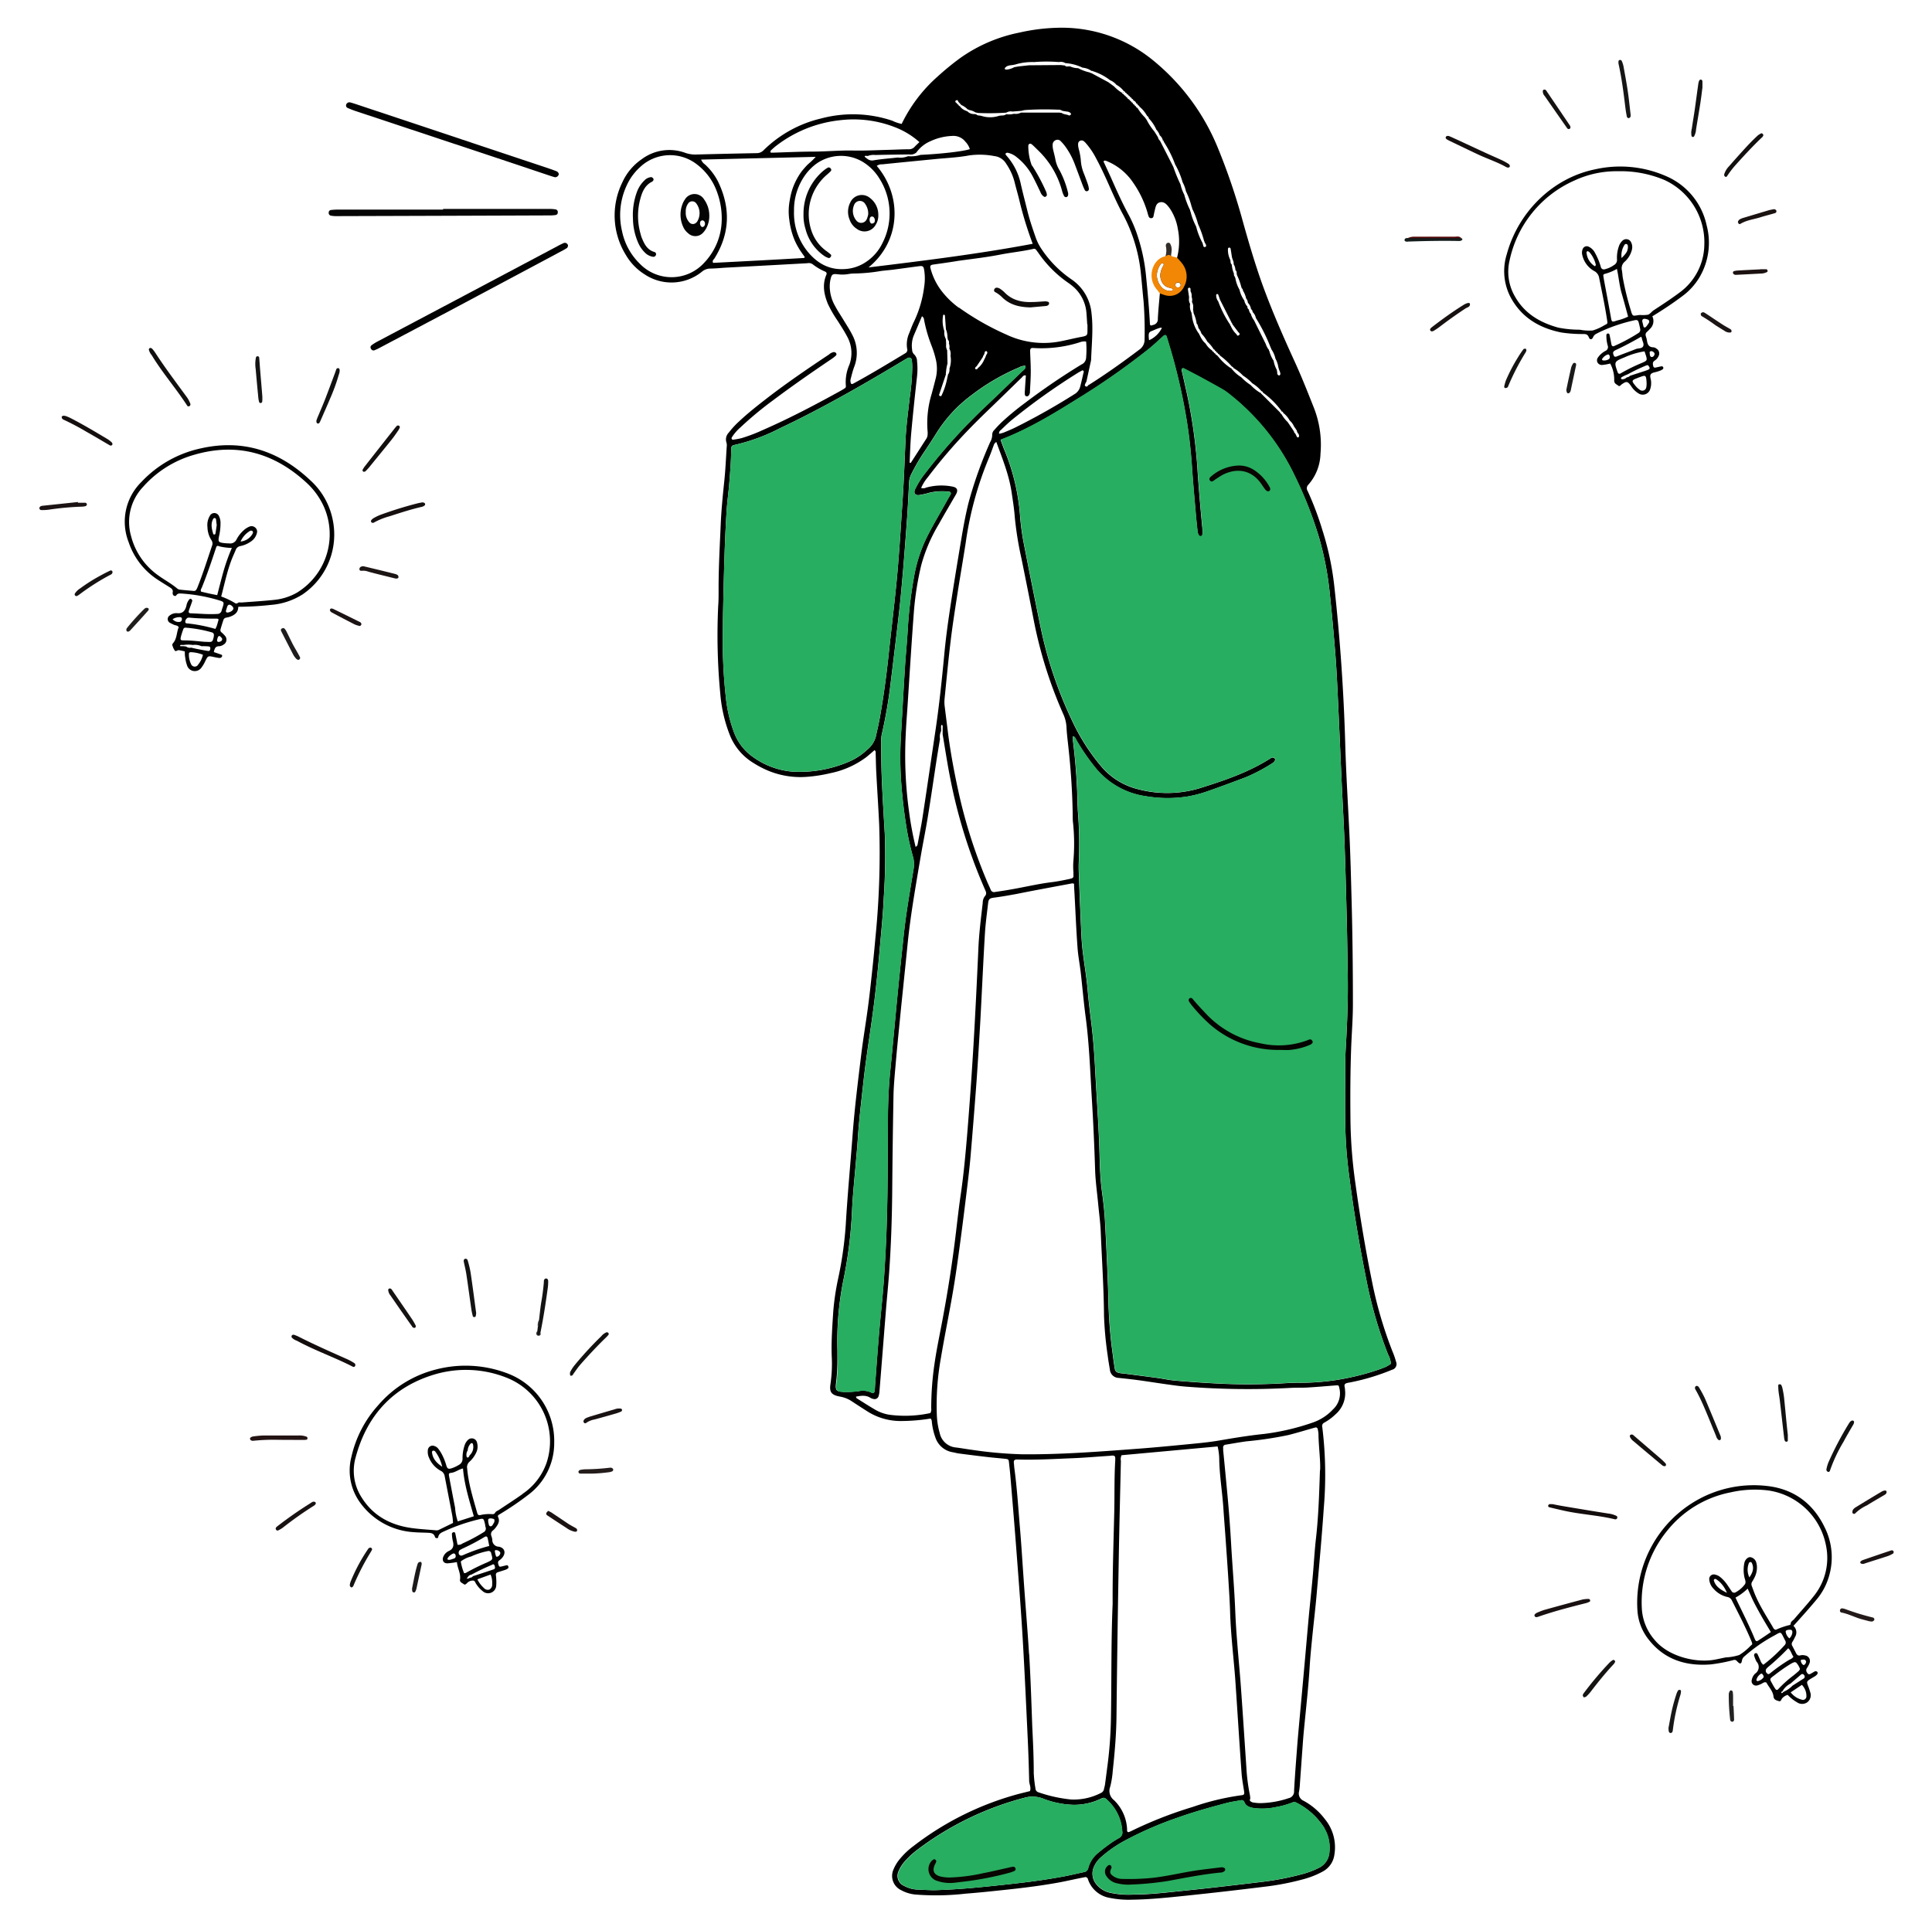 <svg xmlns="http://www.w3.org/2000/svg" width="425" height="424" fill="none"><path fill="#000" d="M307.11 299.635a16.732 16.732 0 0 0-.773-2.243 90.37 90.37 0 0 1-4.593-15.794c-1.421-6.992-2.588-14.034-3.566-21.101a108.125 108.125 0 0 1-1.101-13.722c-.058-5.383-.049-10.773.148-16.155.115-3.229.386-6.451.386-9.688 0-7.708-.082-15.415-.296-23.131-.131-4.93-.255-9.861-.493-14.791-.312-6.516-.723-13.024-.904-19.54a427.804 427.804 0 0 0-2.391-34.421 62.938 62.938 0 0 0-2.588-12.285 67.858 67.858 0 0 0-3.287-8.743 1.096 1.096 0 0 1 .156-1.38 10.686 10.686 0 0 0 2.671-6.82 22.25 22.25 0 0 0-1.414-10.009c-1.356-3.418-2.703-6.844-4.232-10.189-2.547-5.563-4.996-11.159-7.091-16.91-1.643-4.577-3.016-9.253-4.338-13.97a138.558 138.558 0 0 0-5.432-16.04 48.424 48.424 0 0 0-14.125-19.268 31.726 31.726 0 0 0-20.017-7.338 42.41 42.41 0 0 0-9.606 1.076 33.944 33.944 0 0 0-13.007 5.604 59.502 59.502 0 0 0-5.013 4.11 33.06 33.06 0 0 0-7.855 10.377 8.695 8.695 0 0 1-2.071-.706 27.165 27.165 0 0 0-15.612-.502 26.716 26.716 0 0 0-12.646 6.952 2.106 2.106 0 0 1-1.644.69c-4.382.082-8.745.18-13.089.296a6.62 6.62 0 0 1-2.466-.337 10.161 10.161 0 0 0-9.679 1.389 12.274 12.274 0 0 0-4.216 5.029 16.52 16.52 0 0 0 .707 15.949 12.444 12.444 0 0 0 4.207 4.363 10.634 10.634 0 0 0 12.531-.575 2.894 2.894 0 0 1 1.833-.723c1.191 0 2.374-.14 3.566-.206l10.362-.558 7.469-.411a1.5 1.5 0 0 1 1.134.205 12.242 12.242 0 0 0 2.785 1.644.482.482 0 0 1 .255.698c-.928 2.202-.509 4.322.353 6.426a26.483 26.483 0 0 0 2.194 3.78c.691 1.1 1.414 2.194 2.014 3.344.529.942.849 1.986.936 3.063a7.485 7.485 0 0 1-.427 3.174 9.471 9.471 0 0 0-.772 4.65.53.53 0 0 1-.28.56 12.84 12.84 0 0 1-.723.443c-5.645 3.123-11.356 6.13-17.256 8.71a36.09 36.09 0 0 1-4.757 1.808c-.605.143-1.216.253-1.833.329-.213 0-.369-.272-.263-.469a9.584 9.584 0 0 1 1.866-2.194 76.816 76.816 0 0 1 7.19-5.982c4.166-3.13 8.447-6.105 12.785-9.038a7.956 7.956 0 0 0 1.068-.822.41.41 0 0 0 .097-.47.405.405 0 0 0-.097-.138.679.679 0 0 0-.443-.173 2.094 2.094 0 0 0-1.052.526c-4.93 3.287-9.762 6.574-14.413 10.222-1.881 1.463-3.738 2.958-5.472 4.593a18.747 18.747 0 0 0-2.178 2.383 2.15 2.15 0 0 0-.501 2.202c.075.268.095.547.057.822-.172 2.605-.279 5.21-.558 7.806-.329 3.156-.641 6.319-.773 9.483-.205 4.815-.484 9.63-.46 14.454 0 1.134 0 2.268-.09 3.402a136.112 136.112 0 0 0 .468 19.367 31.717 31.717 0 0 0 2.054 8.907 12.603 12.603 0 0 0 5.268 6.262 21.296 21.296 0 0 0 3.286 1.709 18.609 18.609 0 0 0 8.489 1.315 32.676 32.676 0 0 0 5.193-.822 19.629 19.629 0 0 0 7.839-3.517c.608-.493 1.2-1.011 1.783-1.52.329.197.255.501.263.772.049 1.422.057 2.835.14 4.249.197 3.796.46 7.584.632 11.38.277 8.276.003 16.56-.821 24.799-.247 2.761-.518 5.53-.822 8.291-.263 2.465-.534 4.931-.871 7.396-.452 3.369-1.027 6.721-1.438 10.09-.707 5.851-1.446 11.693-1.89 17.576-.501 6.673-1.134 13.329-1.52 20.009a82.33 82.33 0 0 1-1.644 11.602 55.113 55.113 0 0 0-1.101 7.396c-.205 3.229-.443 6.45-.337 9.688a30.933 30.933 0 0 1-.254 6.105c-.313 1.906.164 2.531 2.153 2.884a6.58 6.58 0 0 1 2.465.986c1.134.745 2.276 1.485 3.426 2.219a13.593 13.593 0 0 0 7.568 2.153 40.077 40.077 0 0 0 6.377-.543c.336.304.271.666.32.995.125 1.068.373 2.119.739 3.13a4.83 4.83 0 0 0 3.813 3.287c.444.074.879.214 1.331.271 2.079.271 4.158.534 6.237.773 1.356.164 2.712.263 4.059.411.617.074.691.156.756.714.107 1.019.23 2.03.313 3.049.468 5.645.945 11.29 1.372 16.944.476 6.277.969 12.547 1.339 18.825.436 7.395.764 14.725 1.11 22.087.147 3.057.246 6.114.312 9.179 0 .772.493 1.512.172 2.309l-2.284.567a65.793 65.793 0 0 0-23.312 11.504 17.027 17.027 0 0 0-2.966 2.793 8.771 8.771 0 0 0-1.422 2.301 3.483 3.483 0 0 0-.138 2.654 3.475 3.475 0 0 0 1.782 1.972 8.059 8.059 0 0 0 3.221.97c3.676.285 7.372.216 11.035-.205 2.999-.231 5.982-.551 8.973-.871 3.772-.403 7.535-.871 11.274-1.545 1.948-.354 3.887-.822 5.826-1.184a.577.577 0 0 1 .772.428 6.092 6.092 0 0 0 4.799 4.108c1.622.327 3.277.459 4.93.395 3.977-.05 7.922-.469 11.866-.88a872.498 872.498 0 0 0 17.256-1.972 57.826 57.826 0 0 0 8.66-1.684 19.06 19.06 0 0 0 4.109-1.644 4.926 4.926 0 0 0 2.597-3.763 9.786 9.786 0 0 0-.219-4.163 9.787 9.787 0 0 0-1.934-3.692 14.551 14.551 0 0 0-4.618-3.961 1.732 1.732 0 0 1-.995-2.095c.1-.615.163-1.235.189-1.857.181-2.466.346-4.865.526-7.297.099-1.356.189-2.712.321-4.068.452-4.733 1.002-9.466 1.29-14.223.115-1.923.304-3.838.493-5.752.361-3.723.822-7.437 1.126-11.159.534-6.04 1.084-12.087 1.495-18.135a85.562 85.562 0 0 0-.345-17.642.82.82 0 0 1 .468-.986 11.787 11.787 0 0 0 2.465-1.833 6.133 6.133 0 0 0 2.071-5.332c0-.288-.057-.567-.107-.822-.074-.444.189-.616.543-.715a3.55 3.55 0 0 1 .501-.099 48.167 48.167 0 0 0 9.4-2.818c.182-.042.352-.123.5-.237a1.277 1.277 0 0 0 .396-1.505zM270.47 54.479a.326.326 0 0 1 .23.18c.107.609.189 1.217.288 1.825.098.608.46 1.068.386 1.643.247.389.381.838.386 1.299a.708.708 0 0 1 .263.756.318.318 0 0 1 .058.287c.441.893.78 1.833 1.01 2.802l.066.066v.074c0 .08.02.16.058.23a1.018 1.018 0 0 1-.058-.23.69.69 0 0 1 .271.542c.331.524.565 1.103.69 1.71.233.264.369.6.387.953.379.38.624.873.698 1.405a.726.726 0 0 1 .345.632c.367.347.615.802.707 1.299a38.075 38.075 0 0 1 3.287 6.573.28.28 0 0 1 .09.263c.453.633.772 1.352.937 2.112a5.59 5.59 0 0 1 .665 2.046.352.352 0 0 1 .083.296c.123.245.225.501.304.764.09.42-.058.65-.321.584-.263-.066-.37-.362-.337-.65l-.09-.558a6.269 6.269 0 0 1-.699-2.005 6.92 6.92 0 0 1-.945-2.137.256.256 0 0 1-.082-.247 3.934 3.934 0 0 1-.706-1.306c-.866-1.747-1.731-3.497-2.597-5.25a3.537 3.537 0 0 1-.674-1.364 1.65 1.65 0 0 1-.444-.978.616.616 0 0 1-.312-.641 2.648 2.648 0 0 1-.698-1.364 6.113 6.113 0 0 1-1.044-2.334 7.45 7.45 0 0 1-.904-2.514.324.324 0 0 1-.065-.288.755.755 0 0 1-.255-.731 6.246 6.246 0 0 1-.477-2.005c-.312-.263-.271-.633-.312-.986a4.925 4.925 0 0 1-.534-2.465.285.285 0 0 1 .103-.227.286.286 0 0 1 .242-.06zm-2.753 10.206a.3.3 0 0 1 .263.123c.14.361.255.731.378 1.101l2.63 5.201c.04.023.072.057.092.098a.226.226 0 0 1 .023.133l1.347 1.79c.247.19.378.428.066.633-.312.206-.411 0-.501-.221a5.014 5.014 0 0 1-1.257-1.8.26.26 0 0 1-.115-.246 23.881 23.881 0 0 1-2.655-5.177 2.294 2.294 0 0 1-.46-1.405.337.337 0 0 1 .066-.139.327.327 0 0 1 .123-.091zm-.731 12.17a.36.36 0 0 1 .296.352.37.37 0 0 1 .337.337.411.411 0 0 1 .353.354.378.378 0 0 1 .362.304 15.92 15.92 0 0 1 2.67 2.465.393.393 0 0 1 .329.329h.049a9.045 9.045 0 0 1 2.054 1.643c.753.479 1.444 1.05 2.055 1.7a8.08 8.08 0 0 1 2.005 1.726.38.38 0 0 1 .32.337h.041a18.526 18.526 0 0 1 4.109 4.109.453.453 0 0 1 .328.353 5.175 5.175 0 0 1 1.397 1.644c.432.378.772.85.995 1.38.095.095.173.206.23.329a.265.265 0 0 1 .139.27.44.44 0 0 1 .239.445.292.292 0 0 1 .098.27.875.875 0 0 1 .37.666.321.321 0 0 1-.189.37.31.31 0 0 1-.263-.098c-.107-.173-.173-.37-.263-.551a.256.256 0 0 1-.099-.23.428.428 0 0 1-.287-.419 2.396 2.396 0 0 1-.222-.337l-1.183-1.75a7 7 0 0 1-1.331-1.701v-.058a.425.425 0 0 1-.329-.345l-4.051-4.043-.37-.312a9.347 9.347 0 0 1-2.071-1.693 11.05 11.05 0 0 1-2.054-1.7 8.032 8.032 0 0 1-1.997-1.726l-.353-.312a11.072 11.072 0 0 1-2.679-2.465l-.345-.37a.477.477 0 0 1-.361-.37.404.404 0 0 1-.337-.337.456.456 0 0 1-.354-.32 4.612 4.612 0 0 1-1.405-1.504 4.688 4.688 0 0 1-1.273-1.808.204.204 0 0 1-.093-.096.199.199 0 0 1-.014-.134 8.261 8.261 0 0 1-1.644-4.182l-.098-.584a2.965 2.965 0 0 1-.288-1.93 1.784 1.784 0 0 1-.246-1.209v-.361c-.082-.534-.173-1.077-.239-1.644a.295.295 0 0 1 .053-.232.291.291 0 0 1 .21-.113.285.285 0 0 1 .217.081.285.285 0 0 1 .087.215 4.36 4.36 0 0 1 0 .485c.209.363.293.784.239 1.2.135.374.161.778.074 1.166.217.36.309.782.263 1.2v.37a.4.4 0 0 0-.099.205l.099-.205c0 .304.082.608.115.912.328.723.549 1.49.657 2.276a.454.454 0 0 0 0 .214.85.85 0 0 1 0-.214.655.655 0 0 1 .255.534.205.205 0 0 1 .074.247c.056.154.136.298.238.427a.232.232 0 0 1 .107.263.46.46 0 0 1 .238.435.274.274 0 0 1 .098.11c.021.045.03.095.025.145a8.203 8.203 0 0 1 1.315 1.8 7.628 7.628 0 0 1 1.397 1.684zM221.053 14.98c.427-.584 1.084-.592 1.709-.674l.526-.099a12.87 12.87 0 0 1 4.182-.55 33.985 33.985 0 0 1 5.489 0 1.809 1.809 0 0 1 1.389.23 10.21 10.21 0 0 1 3.796 1.002 3.933 3.933 0 0 1 1.972.723.295.295 0 0 1 .304.058 11.899 11.899 0 0 1 3.78 1.98 3.538 3.538 0 0 1 1.389 1.01 5.105 5.105 0 0 1 1.643 1.406.387.387 0 0 1 .321.337.428.428 0 0 1 .378.345.385.385 0 0 1 .361.337.37.37 0 0 1 .345.329.36.36 0 0 1 .337.337.371.371 0 0 1 .345.345 1.067 1.067 0 0 1 .658.674.368.368 0 0 1 .328.361.45.45 0 0 1 .354.337 6.876 6.876 0 0 1 1.66 2.005.87.87 0 0 1 .41.591 8.38 8.38 0 0 1 1.644 2.466c.342.353.598.78.748 1.249.343.273.581.656.673 1.084a.39.39 0 0 1 .185.154.39.39 0 0 1 .062.233 24.31 24.31 0 0 1 2.465 4.93 17.148 17.148 0 0 1 1.643 3.92c.342.622.588 1.292.732 1.988.55 1.108.977 2.274 1.273 3.476a.27.27 0 0 1 .074.287 17.383 17.383 0 0 1 1.315 3.435 23.154 23.154 0 0 1 1.339 3.755.37.37 0 0 1 .099.288c.12.163.222.34.304.526.066.197.066.443-.205.493-.272.049-.37-.132-.403-.362l-.148-.526a15.206 15.206 0 0 1-1.405-3.623 14.04 14.04 0 0 1-1.233-3.287.313.313 0 0 1-.074-.288 17.722 17.722 0 0 1-1.306-3.435 8.858 8.858 0 0 1-.822-2.251 34.591 34.591 0 0 1-1.586-3.87l-2.933-5.752a1.197 1.197 0 0 1-.427-.74l-.822-1.315a12.337 12.337 0 0 1-1.644-2.465l-.419-.6a10.504 10.504 0 0 1-1.643-2.103v.016a.4.4 0 0 1-.329-.353.453.453 0 0 1-.337-.353.557.557 0 0 1-.41-.452.412.412 0 0 1-.346-.337.438.438 0 0 1-.345-.345.825.825 0 0 1-.55-.518.421.421 0 0 1-.345-.337.355.355 0 0 1-.345-.312.492.492 0 0 1-.395-.32 8.107 8.107 0 0 1-1.734-1.398l-1.282-.944-3.771-2.022a.272.272 0 0 1-.28-.107 9.972 9.972 0 0 1-2.571-.945 4.295 4.295 0 0 1-1.775-.394h-.502a.55.55 0 0 1-.624-.19l-.904-.106h-.427l-6.574.05-2.276.246-.978.173a4.24 4.24 0 0 1-1.717.534 1.418 1.418 0 0 1-.329-.255l.329.255c-.23-.025-.428-.009-.345-.337zm34.24 47.93a4.114 4.114 0 0 1-.822-2.367 4.457 4.457 0 0 1 .888-2.465.488.488 0 0 1 .427-.148c.255.09.263.32.123.543-.3.48-.506 1.012-.608 1.569a3.08 3.08 0 0 0 .288 1.972 2.287 2.287 0 0 0 1.487 1.257c.278.063.552.14.822.23a.344.344 0 0 1 .098.12.342.342 0 0 1 .033.152.3.3 0 0 1-.189.221 2.62 2.62 0 0 1-2.547-1.084zm.304 9.228a5.75 5.75 0 0 1-2.827 2.72c-.262-2.08.091-1.75 1.389-2.367a8.53 8.53 0 0 1 1.118-.386c.108-.005.215.006.32.032zm1.882-16.048c-.189-.51 0-1.102-.419-1.718a4.116 4.116 0 0 1-.575 2.21c-3.115 2.162-3.419 3.608-1.479 7.018a.939.939 0 0 1 .139.945c-.156 1.857-.353 3.714-.444 5.58a1.256 1.256 0 0 1-1.018 1.364l-.452.14c-.329-.1-.263-.354-.28-.552-.189-3.566-.517-7.107-.879-10.682a40.265 40.265 0 0 0-1.701-8.118 28.547 28.547 0 0 0-2.161-5.152c-1.29-2.391-2.408-4.856-3.509-7.338-.632-1.438-1.314-2.86-1.955-4.273.213-.263.435-.18.641-.099a12.767 12.767 0 0 1 5.752 4.586 22.514 22.514 0 0 1 3.303 6.836c.068.28.153.553.255.822a.553.553 0 0 0 .534.345.475.475 0 0 0 .501-.37c.09-.386.148-.772.246-1.158.198-.756.28-1.718 1.126-1.948 1.027-.28 1.644.559 2.194 1.282a11.247 11.247 0 0 1 1.8 4.536 14.133 14.133 0 0 1-.181 6.393c-.723.32-1.126-.041-1.438-.65zm-18.078 28.636c-.131.255-.328.444-.608.263-.279-.18-.098-.394-.041-.592.056-.145.134-.28.23-.402l.896-4.109a4.98 4.98 0 0 0 .148-.822c.115-3.336.485-6.655.098-10.008a10.155 10.155 0 0 0-4.486-7.633 24.6 24.6 0 0 1-6.426-6.484 11.236 11.236 0 0 1-1.331-2.547c-.69-1.98-1.372-3.952-1.873-5.99-.502-2.038-1.052-4.092-1.504-6.138a13.527 13.527 0 0 0-3.18-6.106 1.18 1.18 0 0 1-.148-.32c.238-.362.592-.206.871-.132a4.572 4.572 0 0 1 1.643.904 13.029 13.029 0 0 1 3.534 4.298c.583 1.1 1.109 2.235 1.643 3.344.145.43.436.797.822 1.035.103.04.217.04.32 0 .124-.09.288-.246.28-.37a2.185 2.185 0 0 0-.198-.821 41.077 41.077 0 0 0-2.966-5.53 1.45 1.45 0 0 1-.197-.28 12.33 12.33 0 0 1-.723-4.15c0-.509.419-.681.821-.336.403.345.978.928 1.463 1.405a19.24 19.24 0 0 1 5.16 8.842c.105.381.251.75.436 1.1a.523.523 0 0 0 .427.23.49.49 0 0 0 .444-.435 1.281 1.281 0 0 0 0-.5 20.638 20.638 0 0 0-1.849-4.931 7.094 7.094 0 0 1-.961-2.515c-.124-.723-.345-1.43-.493-2.144a3.774 3.774 0 0 1-.091-1.01 1.082 1.082 0 0 1 .74-1.036.96.96 0 0 1 1.076.296c.32.32.617.664.888 1.027a16.176 16.176 0 0 1 2.111 3.862c.584 1.528 1.151 3.073 1.726 4.61.157.423.338.837.542 1.24a.455.455 0 0 0 .584.197.477.477 0 0 0 .296-.542 4.57 4.57 0 0 0-.23-.986 52.914 52.914 0 0 0-.822-2.235 9.045 9.045 0 0 1-.723-3.098 13.96 13.96 0 0 0-.469-2.465c-.123-.616-.295-1.43.28-1.717.723-.37 1.191.402 1.643.904a16.524 16.524 0 0 1 1.939 2.982c1.266 2.342 2.342 4.775 3.419 7.207.821 1.816 1.643 3.59 2.604 5.34a35.098 35.098 0 0 1 3.846 13.148c.197 1.915.353 3.837.551 5.752a82.7 82.7 0 0 1 .221 8.316 2.623 2.623 0 0 1-1.158 2.284c-3.616 2.736-7.305 5.358-11.134 7.782l-.091.016zm-3.286 107.364c.082 1.068.065 1.109-1.028 1.339-1.273.272-2.555.526-3.845.682-3.09.387-6.122 1.134-9.187 1.644-1.052.189-2.12.345-3.18.501a.772.772 0 0 1-.945-.509c-.255-.633-.567-1.241-.822-1.866a112.117 112.117 0 0 1-6.302-19.868c-.887-4.043-1.643-8.094-2.194-12.203-.271-2.194-.551-4.379-.822-6.573a7.372 7.372 0 0 1 0-1.529c.428-4.223.822-8.455 1.331-12.67.395-3.287.896-6.508 1.397-9.754.617-3.977 1.307-7.938 1.923-11.907a75.839 75.839 0 0 1 5.029-18.463c.403-.929.74-1.898 1.093-2.852a1.333 1.333 0 0 1 .608-.821c1.323 3.648 2.786 7.214 3.361 11.052.271 1.848.575 3.697.706 5.563a75.042 75.042 0 0 0 1.463 9.038 1562.43 1562.43 0 0 1 2.72 13.657 96.081 96.081 0 0 0 6.467 20.543 8.03 8.03 0 0 1 .723 2.933c.057 1.298.222 2.597.361 3.887.576 5.127.929 10.271 1.003 15.431 0 .625 0 1.249.09 1.866.275 2.764.292 5.548.05 8.315-.06.854-.049 1.712.032 2.564h-.032zm1.857-111.94a148.091 148.091 0 0 0-12.499 8.512 59.849 59.849 0 0 0-5.078 4.19 25.223 25.223 0 0 0-1.643 1.726 1.457 1.457 0 0 0-.485 1.052c0 .579-.156 1.146-.452 1.644a93.222 93.222 0 0 0-4.733 13.254c-.649 2.588-1.134 5.201-1.569 7.822-.904 5.366-1.792 10.732-2.597 16.106-.477 3.196-.904 6.393-1.2 9.614-.526 5.53-1.101 11.052-1.914 16.541-.953 6.392-1.874 12.777-2.852 19.162-.295 1.964-.706 3.903-1.068 5.85a.814.814 0 0 1-.468.707 73.419 73.419 0 0 1-1.471-7.979 90.053 90.053 0 0 1-.69-16.968c.082-1.98.246-3.952.378-5.933.452-6.845.863-13.689 1.38-20.542a66.672 66.672 0 0 1 1.644-10.568 35.833 35.833 0 0 1 3.878-9.038c1.159-2.079 2.367-4.109 3.558-6.179.121-.191.23-.389.329-.592.339-.778.066-1.263-.822-1.455a12.431 12.431 0 0 0-5.892.214 1.4 1.4 0 0 1-1.076.066 9.725 9.725 0 0 1 1.496-2.391 113.278 113.278 0 0 1 7.091-8.472c2.038-2.21 4.166-4.33 6.327-6.41 2.416-2.317 4.799-4.667 7.198-6.992.23-.222.386-.6.929-.477-.074 1.093-.156 2.194-.214 3.287a4.615 4.615 0 0 0 0 1.01.531.531 0 0 0 .386.297.583.583 0 0 0 .436-.173c.216-.268.319-.61.287-.953.082-1.471.181-2.942.181-4.413 0-1.47-.099-2.941-.14-4.412 0-.543.173-.74.699-.69a27.855 27.855 0 0 0 10.23-1.258 2.68 2.68 0 0 1 1.389-.156 20.343 20.343 0 0 1 0 3.525 1.7 1.7 0 0 1-.921 1.471h-.032zm.394 1.774c-.238 1.044-.468 2.087-.74 3.122a2.677 2.677 0 0 1-1.29 1.693 145.803 145.803 0 0 1-13.147 7.396c-.822.394-1.643.73-2.465 1.068a8.32 8.32 0 0 1-.945.238.824.824 0 0 1 .386-.822c.781-.74 1.537-1.503 2.367-2.185a142.643 142.643 0 0 1 14.61-10.42c.337-.205.69-.377.986-.542a.379.379 0 0 1 .271.452h-.033zm-21.759-4.355a.32.32 0 0 1 .037-.148.316.316 0 0 1 .399-.14.46.46 0 0 1 .148.37c-.04.149-.113.287-.214.403l-.222.567a.596.596 0 0 1-.164.296 4.852 4.852 0 0 1-1.422 2.037 1.284 1.284 0 0 1-.197.222.296.296 0 0 1-.411 0c-.148-.14 0-.28.049-.394a.915.915 0 0 1 .231-.197l1.15-1.701.246-.395a.29.29 0 0 1 .124-.287c.074-.14.139-.28.205-.42a.222.222 0 0 1 .074-.213h-.033zm-5.686-9.86a18.9 18.9 0 0 1-3.673-3.534 14.036 14.036 0 0 1-2.555-5.135c-.148-.535 0-.724.525-.822 1.849-.263 3.698-.51 5.547-.822 3.081-.435 6.187-.772 9.236-1.372 2.465-.485 4.93-.707 7.354-1.274a.536.536 0 0 1 .584.239c.172.221.336.443.501.682a25.768 25.768 0 0 0 6.573 6.573c.464.32.906.672 1.323 1.052a8.512 8.512 0 0 1 2.671 5.71c.074.823.107 1.587.164 2.376h.05v1.191c0 1.15 0 1.298-1.274 1.537-1.717.312-3.41.764-5.144 1.076a19.164 19.164 0 0 1-11.422-1.57 58.71 58.71 0 0 1-10.427-5.94l-.033.032zm-2.835 14.305c.05-.691.165-1.376.345-2.046l-.074-2.908a2.055 2.055 0 0 1-.23-1.167v-.354l-.057-.945a2.827 2.827 0 0 1-.329-1.733 6.98 6.98 0 0 1-.279-3.484c0-.066.156-.181.189-.165.033.017.205.14.213.214.082 1.01.148 2.021.222 3.032.219.54.331 1.118.329 1.7l.098.576a.818.818 0 0 1 .222.822c.14.37.174.77.099 1.158.263.473.353 1.022.255 1.553a5.576 5.576 0 0 1-.23 2.844c.064.473-.057.952-.337 1.339 0 .189-.074.386-.115.575a15.645 15.645 0 0 1-1.29 4.002.196.196 0 0 1-.038.076.19.19 0 0 1-.234.047c-.164-.057-.32-.123-.246-.345l1.495-4.487a.32.32 0 0 1 .025-.336l-.033.032zm-4.034 13.28a1.955 1.955 0 0 1-.395 1.413l-3.287 5.111h-.279c.115-2.186.164-4.38.362-6.574.377-4.166.821-8.324 1.281-12.49a15.08 15.08 0 0 0 0-3.221 2.127 2.127 0 0 0-.616-1.537 1.393 1.393 0 0 1-.343-.468 1.389 1.389 0 0 1-.125-.567 6.03 6.03 0 0 1 .369-3.164c.609-1.397 1.192-2.802 1.792-4.215a.935.935 0 0 1 .46.756 31.93 31.93 0 0 0 1.643 5.694c.392 1 .711 2.028.954 3.074a8.813 8.813 0 0 1 0 4.034 183.254 183.254 0 0 1-.945 3.608 21.883 21.883 0 0 0-.839 8.512l-.032.033zm-13-36.452c7.059-5.752 7.519-15.612 1.816-22.342.357-.257.794-.38 1.233-.345 3.829-.394 7.666-.764 11.504-1.142 2.539-.255 5.102-.353 7.6-.822a17.05 17.05 0 0 1 5.563.156 3.467 3.467 0 0 1 2.589 1.701 12.859 12.859 0 0 1 1.783 3.83c.304 1.265.674 2.514.994 3.771a80.598 80.598 0 0 0 3.04 9.992c-11.906 2.235-23.87 3.706-36.122 5.201zm68.202 3.353a.546.546 0 0 1 .461.395.53.53 0 0 1 .015.213.65.65 0 0 1-.715.468.602.602 0 0 1-.484-.608.58.58 0 0 1 .251-.38.591.591 0 0 1 .447-.088h.025zm-48.99-40.067c.295-.221.484-.04.558.272.222.238.436.476.658.706a4.48 4.48 0 0 1 1.413.986.37.37 0 0 1 .296.116 3.7 3.7 0 0 1 1.397.525l.633.124c2.048.09 4.1.065 6.146-.074a1.84 1.84 0 0 1 1.348-.239l2.004-.156a4.57 4.57 0 0 1 .822-.18 65.78 65.78 0 0 1 7.215-.074c.337-.028.674.062.953.254l.937.156c.339.003.664.138.904.378a.335.335 0 0 1 0 .304c0 .074-.157.124-.255.165a.19.19 0 0 1-.165 0c-.501-.255-1.125-.181-1.594-.55l-.534-.067h-8.414a2.317 2.317 0 0 1-1.52.255 4.274 4.274 0 0 1-1.709.099c-.493.41-1.126.213-1.644.37a6.195 6.195 0 0 1-3.821 0c-.386-.116-.821 0-1.166-.346l-.428-.057a1.934 1.934 0 0 1-1.503-.616.215.215 0 0 1-.231-.09 2.64 2.64 0 0 1-1.413-1.02.417.417 0 0 1-.32-.353c-.198 0-.272-.148-.337-.304a.551.551 0 0 1-.14-.082c-.164-.123-.312-.337-.09-.502zm-.822 7.782a3.358 3.358 0 0 1 2.966 1.315c.429.45.749.993.937 1.586-1.306.476-6.335 1.06-10.846 1.265a6.872 6.872 0 0 1-2.737.288 4.55 4.55 0 0 1-2.292.296l.049-.09s0 .057-.049.09c-1.783.197-3.575.32-5.341.624-.88.148-1.34-.337-1.89-.772-.082-.058 0-.222.164-.23.162.005.324.019.485.04a3.377 3.377 0 0 1 1.643-.221c2.465-.058 4.93-.09 7.461-.123a1.98 1.98 0 0 0 1.578-.411 7.326 7.326 0 0 1 3.123-2.506 12.32 12.32 0 0 1 4.757-1.15h-.008zm-39.886 3.205c.419-.378.822-.764 1.29-1.11 4.027-3.082 8.822-5 13.863-5.546a24.995 24.995 0 0 1 11.857 1.413 17.57 17.57 0 0 1 5.686 3.394c-.435.427-.772.723-1.068 1.052a1.641 1.641 0 0 1-1.208.526c-1.586 0-3.172.098-4.758.131-2.465.066-4.988.197-7.477.148-2.95-.066-5.892.222-8.834.23-2.941.008-5.891.148-8.841.238a2.311 2.311 0 0 0-.337 0c-.14 0-.238 0-.247-.18a.435.435 0 0 1 .083-.296h-.009zM154.881 57.84a9.705 9.705 0 0 1-14.117.205 13.87 13.87 0 0 1-3.928-7.181 15.406 15.406 0 0 1 1.192-10.411 12.146 12.146 0 0 1 2.736-3.649 9.604 9.604 0 0 1 12.588-.6 13.081 13.081 0 0 1 4.347 5.95 16.728 16.728 0 0 1 1.068 6.17 13.967 13.967 0 0 1-3.886 9.516zm22.071-1.142a.245.245 0 0 1-.132.065c-6.664.395-13.328.732-19.951 1.077-.254-.526.132-.723.296-.978 3.443-5.522 3.574-11.192.756-16.985a13.32 13.32 0 0 0-2.868-3.722 2.23 2.23 0 0 1-.821-1.044l25.209-.6a16.22 16.22 0 0 1-1.717 1.644c-.512.52-.995 1.07-1.446 1.643a14.991 14.991 0 0 0-1.224 2.038 13.727 13.727 0 0 0-.822 2.038 15.79 15.79 0 0 0-.493 2.145 12.88 12.88 0 0 0-.099 4.396c.085.729.22 1.45.403 2.161.195.767.444 1.52.748 2.252.294.675.638 1.329 1.027 1.955.378.616.821 1.2 1.224 1.783a.884.884 0 0 1-.09.132zm.706-1.348a13.415 13.415 0 0 1-2.991-8.94 13.206 13.206 0 0 1 2.745-8.283 11.634 11.634 0 0 1 2.054-2.021 9.36 9.36 0 0 1 10.239-.543 11.01 11.01 0 0 1 3.714 3.665 14.296 14.296 0 0 1 .682 14.29 10.256 10.256 0 0 1-3.427 4.001 9.152 9.152 0 0 1-4.396 1.644c-3.681.378-6.401-1.118-8.611-3.796l-.009-.017zm9.475 28.012c.246-.928.468-1.865.821-2.77a8.496 8.496 0 0 0-.46-6.901c-.583-1.159-1.306-2.244-1.98-3.361-.584-.97-1.224-1.898-1.75-2.9a8.85 8.85 0 0 1-1.216-3.846 7.36 7.36 0 0 1 .09-1.858c.304-1.405.427-1.528 1.799-1.364a7.85 7.85 0 0 0 2.194-.065 7.579 7.579 0 0 1 1.356-.123 37.317 37.317 0 0 0 5.752-.543c.896-.123 1.8-.18 2.695-.296 1.907-.246 3.813-.517 5.711-.764.822-.107 1.019 0 1.151.822.197 1.233.197 2.49 0 3.722a25.058 25.058 0 0 1-2.153 7.47c-.419.821-.756 1.758-1.11 2.654a6.16 6.16 0 0 0-.484 3.475.824.824 0 0 1-.395 1.003c-3.829 2.3-7.642 4.626-11.569 6.746a.888.888 0 0 1-.337 0 1.47 1.47 0 0 1-.115-1.084v-.017zm6.335 74.956c-.238 1.282-.542 2.547-.822 3.821a5.567 5.567 0 0 1-1.98 2.892 13.158 13.158 0 0 1-3.821 2.515 27.445 27.445 0 0 1-12.424 2.243 17.258 17.258 0 0 1-8.957-3.361 11.436 11.436 0 0 1-3.969-5.201 30.715 30.715 0 0 1-1.725-6.911 113.606 113.606 0 0 1-.748-16.286c0-2.613.082-5.218.132-7.823.147-6.006.312-12.013.698-18.011.115-1.751.362-3.493.518-5.243.156-1.75.263-3.287.369-4.93.066-1.126.091-2.26.132-3.394a.648.648 0 0 1 .575-.706 41.59 41.59 0 0 0 10.033-3.657c9.039-4.281 17.683-9.211 26.237-14.339.633-.378 1.266-.764 1.907-1.125a.605.605 0 0 1 .887.183.603.603 0 0 1 .082.326c.056.507.084 1.018.082 1.528a50.766 50.766 0 0 1-.542 6.574c-.37 3.287-.822 6.516-.953 9.811-.197 4.528-.362 9.039-.674 13.583-.37 5.423-.682 10.855-1.191 16.278-.51 5.423-1.159 10.682-1.734 16.048-.534 5.136-1.192 10.189-2.112 15.201v-.016zm-8.012 147.907c-1.503-.049-1.701-.378-1.569-1.75.221-1.744.33-3.501.329-5.259v-2.038a68.34 68.34 0 0 1 1.208-15.045 97.568 97.568 0 0 0 2.004-15.835c.157-3.451.526-6.894.822-10.337.148-1.807.329-3.607.444-5.423.279-4.355.822-8.685 1.29-13.016.666-5.916 1.693-11.783 2.399-17.683a340.26 340.26 0 0 0 1.143-11.159c.32-3.722.714-7.453.879-11.191.32-4.693.394-9.4.222-14.101-.247-4.108-.502-8.266-.666-12.399-.115-2.778-.107-5.555-.123-8.332.014-.452.078-.901.189-1.34a105.024 105.024 0 0 0 1.89-11.043 1514.46 1514.46 0 0 0 1.906-16.04c.329-2.868.559-5.752.822-8.628.328-4.01.635-8.023.92-12.038.164-2.465.288-4.865.403-7.297a4.658 4.658 0 0 1 .485-1.947 43.86 43.86 0 0 1 2.719-4.7 151.703 151.703 0 0 0 2.679-4.109 30.594 30.594 0 0 1 7.88-8.595 47.365 47.365 0 0 1 10.395-6.064 2.744 2.744 0 0 1 1.43-.378c.139.707-.485.945-.822 1.306a831.605 831.605 0 0 1-8.086 7.782 123.183 123.183 0 0 0-13.098 14.503 18.884 18.884 0 0 0-2.259 3.583c-.37.821 0 1.38.904 1.265a16.014 16.014 0 0 0 2.152-.485 11.964 11.964 0 0 1 4.388-.254c.345 0 .518.295.37.567-.238.451-.509.887-.756 1.331-1.421 2.58-2.942 5.102-4.281 7.724a32.48 32.48 0 0 0-2.991 8.997 97.824 97.824 0 0 0-1.413 11.981c-.165 2.711-.436 5.423-.608 8.135-.313 4.979-.576 9.959-.871 14.938a77.869 77.869 0 0 0 0 9.516 112.22 112.22 0 0 0 1.101 9.967 58.452 58.452 0 0 0 1.536 7.132c.25.874.3 1.792.148 2.687-.493 3.016-1.011 6.032-1.462 9.039a134.065 134.065 0 0 0-.822 6.574c-.455 4.169-.885 8.337-1.29 12.506-.288 2.876-.534 5.752-.822 8.636-.238 2.539-.468 5.078-.731 7.617-.37 3.608-.502 7.231-.534 10.863-.05 6.747 0 13.493-.181 20.239-.099 4.758-.337 9.524-.649 14.273-.304 4.462-.822 8.916-1.184 13.377-.304 3.558-.542 7.116-.821 10.683 0 .345-.041.682-.074 1.018-.058.461-.296.633-.682.428a4.414 4.414 0 0 0-2.81-.337c-1.144.157-2.298.22-3.452.189v-.033zm20.149-6.393a67.658 67.658 0 0 0-.756 9.992c.052.369-.011.745-.181 1.076a26.23 26.23 0 0 1-9.039.37 8.974 8.974 0 0 1-3.287-1.216c-1.314-.772-2.605-1.602-3.895-2.416-.074-.041-.082-.172-.164-.345 1.126-.213 2.21-.394 3.246.288.197.109.411.184.632.222a.899.899 0 0 0 1.093-.576 4.56 4.56 0 0 0 .214-1.158c.493-6.04.961-12.087 1.446-18.127.214-2.597.477-5.193.666-7.79.435-6.047.633-12.112.69-18.176.055-6.968.148-13.936.279-20.904.05-2.325.28-4.643.477-6.952.271-3.163.592-6.319.904-9.474.246-2.539.509-5.078.772-7.609.288-2.876.6-5.752.879-8.62.362-3.73.872-7.395 1.471-11.117a775.636 775.636 0 0 1 1.603-9.548c.476-2.729 1.035-5.448 1.479-8.218.682-4.198 1.29-8.397 1.931-12.596.23-1.455.476-2.901.715-4.355a2.857 2.857 0 0 1 .246-1.734v-.682a1.904 1.904 0 0 1 0-.477c0-.09.123-.164.189-.246.062.088.112.185.148.287.012.162.012.324 0 .485v1.356c.559 3.287 1.044 6.574 1.709 9.86a116.108 116.108 0 0 0 7.593 24.257c.246.542.468.994-.041 1.529a2.4 2.4 0 0 0-.444 1.438c-.386 3.377-.822 6.746-.961 10.148-.321 7.132-.666 14.264-1.085 21.364a888.196 888.196 0 0 1-1.339 18.99c-.395 4.741-.822 9.482-1.529 14.19-.435 3.032-.756 6.073-1.134 9.113a283.297 283.297 0 0 1-2.564 16.615c-.64 3.624-1.438 7.165-1.963 10.756zm20.764 64.093c-.337-5.546-.822-11.076-1.2-16.623-.271-3.78-.493-7.576-.821-11.356-.362-4.404-.649-8.817-1.249-13.205 0-.337-.066-.674-.082-1.01-.017-.337.115-.584.583-.609h.345c4.026.124 8.045-.131 12.063-.287 2.662-.107 5.316-.345 7.978-.518.222 0 .452-.057.674-.066.469 0 .649.124.674.543v.509c-.238 3.797-.131 7.593-.222 11.389-.156 6.689-.394 13.377-.353 20.165-.362 8.398-.222 16.902-.378 25.407a91.11 91.11 0 0 1-.822 10.682c-.164 1.241-.312 2.465-.485 3.706-.049.337-.164.666-.222.994a1.167 1.167 0 0 1-.714.863 13.013 13.013 0 0 1-6.574 1.413 31.593 31.593 0 0 1-7.116-1.577.924.924 0 0 1-.674-.871 27.538 27.538 0 0 1-.37-3.378c0-3.401-.156-6.803-.328-10.197-.189-5.366-.362-10.69-.682-16.007l-.025.033zm20.346-43.747 21.134-1.931c.238.962.359 1.95.361 2.941.074 3.632.691 7.223.921 10.839.148 2.259.337 4.519.493 6.787.205 2.933.419 5.875.6 8.817.147 2.374.304 4.749.377 7.132.132 4.363.625 8.702.995 13.049.156 1.75.254 3.5.378 5.259.378 5.711.739 11.421 1.15 17.132.099 1.348.37 2.687.567 4.035.066.485-.049.69-.444.731a55.634 55.634 0 0 0-10.879 2.597 90.293 90.293 0 0 0-13.566 5.324c-.198.099-.403.173-.543.23-.419-.098-.312-.377-.32-.566a9.474 9.474 0 0 0-2.893-6.492 2.553 2.553 0 0 1-.821-2.95c.29-1.153.477-2.33.559-3.517.435-4.001.78-8.003.821-12.038.121-11.109.28-22.219.477-33.328.123-7.601.32-15.193.493-22.786a2.033 2.033 0 0 1 .164-1.298l-.024.033zm-7.396 90.913a1.054 1.054 0 0 1-.937.822c-1.766.378-3.533.821-5.316 1.109-4.519.822-9.039 1.331-13.64 1.816-4.396.468-8.793.896-13.895 1.044-.822 0-2.26-.066-3.739-.132a6.771 6.771 0 0 1-2.925-.822 2.401 2.401 0 0 1-1.175-3.286 7.637 7.637 0 0 1 1.487-2.26 18.236 18.236 0 0 1 2.629-2.408 67.13 67.13 0 0 1 23.534-11.43 6.434 6.434 0 0 1 3.969.14 19.901 19.901 0 0 0 6.787 1.413c2.046.03 4.072-.406 5.925-1.273.821-.411.953-.362 1.643.32a10.148 10.148 0 0 1 3.065 5.752c.041.337.074.674.115 1.011a1.387 1.387 0 0 1-.781 1.536c-.74.42-1.456.881-2.144 1.381a36.202 36.202 0 0 0-2.276 1.767 6.328 6.328 0 0 0-2.293 3.467l-.033.033zm51.965-8.874a8.395 8.395 0 0 1 1.15 5.226 4.11 4.11 0 0 1-2.309 3.525 19.27 19.27 0 0 1-3.804 1.421 62.362 62.362 0 0 1-8.842 1.685c-5.752.69-11.504 1.372-17.215 1.947-3.607.362-7.214.822-10.846.822a19.01 19.01 0 0 1-5.234-.394 5.361 5.361 0 0 1-3.09-1.956 3.668 3.668 0 0 1-.411-3.854 5.762 5.762 0 0 1 1.52-2.013 27.363 27.363 0 0 1 5.44-3.755 78.555 78.555 0 0 1 11.693-5.037c3.418-1.216 6.91-2.178 10.411-3.106 1.035-.272 2.103-.428 3.163-.608a.65.65 0 0 1 .503.038.648.648 0 0 1 .319.389c.321.822 1.077 1.084 1.882 1.249 1.685.246 3.4.182 5.062-.189a18.298 18.298 0 0 0 3.599-1.003 1.013 1.013 0 0 1 .953.066 15.507 15.507 0 0 1 6.089 5.514l-.033.033zm-.92-78.72c-.181 5.621-.346 10.321-.88 15.005-.32 2.818-.46 5.645-.723 8.471-.271 2.991-.6 5.974-.879 8.965-.304 3.328-.583 6.656-.887 9.992-.4 4.454-.806 8.91-1.217 13.369-.139 1.586-.287 3.164-.41 4.741-.255 3.337-.518 6.673-.699 10.009a1.493 1.493 0 0 1-1.191 1.586 20.58 20.58 0 0 1-6.336 1.093 10.629 10.629 0 0 1-1.52-.148 1.418 1.418 0 0 1-.592-.304c-.213-.181 0-.411 0-.617a5.525 5.525 0 0 0-.098-.821 41.66 41.66 0 0 1-.764-6.064c-.395-5.884-.773-11.767-1.2-17.642-.238-3.337-.575-6.665-.822-9.992a156.985 156.985 0 0 1-.394-6.114c-.189-5.152-.649-10.296-.937-15.44a298.855 298.855 0 0 0-.772-10.345c-.318-3.446-.641-6.828-.97-10.148v-.51a.6.6 0 0 1 .101-.484.595.595 0 0 1 .433-.239c1.504-.246 3.016-.517 4.528-.731a81.537 81.537 0 0 0 9.236-1.38c1.972-.493 3.919-1.102 5.875-1.644.32-.09.559 0 .624.329.083.332.138.67.165 1.011.041 2.941.476 5.932.361 8.019l-.032.033zm2.834-13.369a10.904 10.904 0 0 1-4.535 2.901 51.884 51.884 0 0 1-10.576 2.465c-3.377.345-6.73.904-10.082 1.479-2.178.37-4.388.567-6.574.781-3.722.361-7.453.723-11.175 1.002-8.48.633-16.96 1.298-25.473 1.216a91.262 91.262 0 0 1-10.961-.978c-1.175-.156-2.35-.369-3.534-.517a4.004 4.004 0 0 1-3.566-3.164 16.54 16.54 0 0 1-.633-3.846 58.213 58.213 0 0 1 .863-12.531c.822-4.93 1.833-9.794 2.671-14.708.591-3.459 1.076-6.943 1.545-10.428.567-4.207 1.092-8.43 1.602-12.646.287-2.366.567-4.724.764-7.099.455-5.369.882-10.737 1.282-16.106.312-4.355.567-8.71.822-13.065.353-6.458.632-12.917 1.019-19.367.131-2.26.443-4.511.706-6.763.107-.92.296-1.126 1.307-1.257 1.643-.205 3.352-.518 5.02-.822 4.06-.821 8.119-1.553 12.178-2.317.099 0 .214.041.403.082 0 .715.057 1.446.098 2.178.214 3.96.378 7.929.666 11.882.131 1.865.501 3.705.715 5.563.353 3.097.616 6.203 1.019 9.293.821 5.966 1.027 11.972 1.388 17.971.337 5.374.575 10.748.748 16.138.082 2.465.436 4.93.674 7.445.189 2.037.476 4.059.559 6.097.254 6.171.673 12.325.723 18.521.109 2.946.383 5.885.821 8.8.124 1.011.304 2.014.469 3.016a1.985 1.985 0 0 0 1.923 1.824c1.413.156 2.818.288 4.223.485 2.137.288 4.257.633 6.393.929 1.397.197 2.802.402 4.215.509 7.633.602 15.297.696 22.942.279 1.356-.082 2.728 0 4.109-.106 1.923-.115 3.837-.288 5.752-.436.822-.057.772-.049.928.616a4.79 4.79 0 0 1-1.405 4.651l-.033.033zm10.683-8.998a54.285 54.285 0 0 1-7.199 2.014 51.222 51.222 0 0 1-11.134 1.092c-1.586 0-3.171.132-4.757.206-4.109.181-8.168.197-12.244 0-3.287-.148-6.573-.386-9.86-.657-1.414-.116-2.802-.428-4.207-.617-2.465-.337-4.931-.649-7.396-.969-.222 0-.452-.041-.674-.074-.821-.14-1.092-.345-1.224-1.175-.255-1.644-.46-3.369-.69-5.054a109.381 109.381 0 0 1-.707-11.019c-.172-5.489-.443-10.986-.739-16.434-.124-2.21-.395-4.404-.691-6.574-.41-3.098-.427-6.22-.534-9.326-.205-5.752-.624-11.545-.928-17.322-.181-3.336-.411-6.672-.822-9.992-.304-2.465-.616-4.93-.822-7.436-.263-2.933-.78-5.834-1.117-8.759-.214-1.857-.288-3.731-.37-5.596-.17-3.835-.323-7.686-.46-11.553a22.034 22.034 0 0 1 0-2.211 89.116 89.116 0 0 0-.222-11.38c0-.51-.049-1.019-.057-1.529a133.639 133.639 0 0 0-.978-13.558c-.05-.394 0-.822-.066-1.2.534.074.6.518.781.822a47.85 47.85 0 0 0 4.346 6.286 17.388 17.388 0 0 0 11.061 6.097c2.966.5 5.992.519 8.964.058a27.073 27.073 0 0 0 4.438-1.151c2.835-.986 5.645-2.037 8.455-3.097a37.842 37.842 0 0 0 5.711-3c.69-.402.928-.92.633-1.175-.469-.402-.822 0-1.217.214-4.757 2.975-10.024 4.733-15.324 6.393a24.942 24.942 0 0 1-13.435.205 15.422 15.422 0 0 1-8.217-5.103 45.154 45.154 0 0 1-6.434-10.172 89.916 89.916 0 0 1-6.878-20.543 1723.431 1723.431 0 0 1-3.64-18.151 54.668 54.668 0 0 1-.822-5.892 46.9 46.9 0 0 0-3.287-14.355c-.353-.822-.641-1.644-1.01-2.654 6.039-2.317 11.364-5.547 16.656-8.85a157.197 157.197 0 0 0 16.015-11.2c1.093-.887 2.111-1.873 3.171-2.818.263-.23.559-.181.658.123.098.304.271.822.402 1.298a128.442 128.442 0 0 1 4.002 17.018c.567 3.467.953 6.96 1.192 10.468.238 3.509.558 7.001.862 10.502.107 1.24.239 2.465.378 3.722.042.276.136.541.28.781a.487.487 0 0 0 .419.172c.131 0 .337-.189.345-.296a9.407 9.407 0 0 0 0-1.52 435.611 435.611 0 0 1-1.027-12.194 114.6 114.6 0 0 0-2.465-17.83c-.354-1.546-.69-3.09-1.044-4.635a.363.363 0 0 1 .132-.436.368.368 0 0 1 .32 0c1.06.55 2.112 1.101 3.155 1.644 1.792.977 3.583 1.947 5.35 2.958.578.34 1.128.728 1.643 1.158a50.495 50.495 0 0 1 14.281 17.93 87.657 87.657 0 0 1 5.35 13.542 70.054 70.054 0 0 1 2.301 11.824c.471 4.514.887 9.028 1.249 13.542.23 2.876.377 5.752.517 8.652.321 6.738.608 13.476.912 20.214.214 4.528.477 9.039.633 13.583.205 5.555.337 11.109.477 16.664.098 4.109.147 8.16.213 12.244.074 5.332-.156 10.682-.468 15.973a63.667 63.667 0 0 0-.091 3.057c0 4.363-.057 8.735 0 13.098a97.67 97.67 0 0 0 .888 11.701c.978 7.708 2.276 15.35 3.813 22.959a94.1 94.1 0 0 0 4.7 16.122c.349.647.573 1.356.657 2.087a6.938 6.938 0 0 1-2.087 1.052l-.016.032z"/><path fill="#000" d="M255.77 30.896c0 .164.18.255.254.386l-.254-.386zm-40.74 49.96a.216.216 0 0 0 .18.082l-.115-.05s-.049-.016-.065-.032zm-.132-.132a.736.736 0 0 1 0-.115.174.174 0 0 0 0 .115zm55.802.263a.188.188 0 0 0 .23 0 .163.163 0 0 1-.049-.057l-.181.057zm6.475 5.432a.221.221 0 0 0 .263 0 .14.14 0 0 1-.074-.058l-.189.058zm-30.099-66.09-.164.058a.196.196 0 0 0 .238 0s-.058-.042-.074-.058zM281.9 90.667a.142.142 0 0 0 0-.18l-.058.155.058.025zm-70.7-67.396a.182.182 0 0 0-.072.072.174.174 0 0 0-.018.1l.09-.172zm-13.64 11.24.066-.114h-.058a.181.181 0 0 1-.008.115zm13.706-11.298.058-.057.156-.05a.223.223 0 0 0-.23.09l.016.017z"/><path fill="#060606" d="M191.373 43.55a2.79 2.79 0 0 0-3.534-.034 2.78 2.78 0 0 0-.78.996 4.487 4.487 0 0 0-.181 3.763 3.97 3.97 0 0 0 1.643 2.104 2.796 2.796 0 0 0 4.109-.92 3.74 3.74 0 0 0 .583-2.129 4.667 4.667 0 0 0-1.84-3.78zm-.649 4.512a1.341 1.341 0 0 1-2.375.419 3.284 3.284 0 0 1-.477-3.345 1.356 1.356 0 0 1 2.465-.238c.461.66.689 1.455.649 2.26a5.54 5.54 0 0 1-.262.928v-.024zm1.479.986a.757.757 0 0 1-.444.148c-.312-.05-.51-.493-.452-.97.041-.288.156-.567.493-.592a.58.58 0 0 1 .427.19c.1.155.177.324.23.5 0 .37-.049.609-.254.748v-.024z"/><path fill="#040404" d="M154.889 43.879a2.47 2.47 0 0 0-2.147-1.188 2.463 2.463 0 0 0-2.11 1.254 3.727 3.727 0 0 0-.411.748 6.444 6.444 0 0 0-.518 2.73 6.44 6.44 0 0 0 .683 2.693 3.7 3.7 0 0 0 .986 1.2 2.296 2.296 0 0 0 2.61.4c.281-.14.531-.334.734-.573.302-.335.554-.711.748-1.118.4-.82.594-1.725.567-2.637a6.064 6.064 0 0 0-1.142-3.509zm-1.644 5.004a1.032 1.032 0 0 1-1.28.299 1.04 1.04 0 0 1-.363-.299 3.096 3.096 0 0 1-.603-1.058 3.1 3.1 0 0 1-.145-1.21 2.85 2.85 0 0 1 .501-1.807 1.086 1.086 0 0 1 1.734-.148 3.524 3.524 0 0 1 .189 4.223h-.033zm1.578.929a.476.476 0 0 1-.296.14c-.312 0-.575-.469-.526-.913.05-.443.247-.476.559-.575.123.082.321.14.378.263a.896.896 0 0 1-.082 1.085h-.033z"/><path fill="#030202" d="M375.435 49.614a15.262 15.262 0 0 0-8.932-10.863 25.12 25.12 0 0 0-15.613-1.495c-9.375 1.906-16.919 9.417-19.433 18.694a12.405 12.405 0 0 0 .822 9.408c2.383 4.47 6.302 6.812 11.142 7.79a30.69 30.69 0 0 0 4.93.345c.526 0 .912.09 1.151.707.238.616.706.55.945 0 .12-.31.347-.567.641-.723.451-.238.903-.469 1.372-.674a36.225 36.225 0 0 1 7.075-2.334c.665-.14.821 0 .969.584.115.435.222.88.304 1.323a.82.82 0 0 1-.345.87 38.404 38.404 0 0 1-5.374 2.885c-.287.14-.542 0-.608-.353-.139-.724-.263-1.447-.427-2.17a.322.322 0 0 0-.395-.222.335.335 0 0 0-.287.346 7.791 7.791 0 0 0 .304 2.341.906.906 0 0 1-.501 1.126 4.619 4.619 0 0 0-1.644 1.438 1.044 1.044 0 0 0-.107 1.126 1.082 1.082 0 0 0 .987.542 10.866 10.866 0 0 0 1.799-.32 7.388 7.388 0 0 1 .879 3.755c0 .682.543.822.888 1.11.345.287.534-.149.821-.321 1.011-.699 1.249-.641 1.989.378.409.67.972 1.234 1.643 1.643a1.714 1.714 0 0 0 1.552.174 1.707 1.707 0 0 0 1.045-1.16 3.93 3.93 0 0 0 .189-1.158 3.51 3.51 0 0 0-.099-1.011c-.222-.937-.115-1.266 1.019-1.512.329-.079.653-.177.97-.296a2.77 2.77 0 0 0 .6-.304.378.378 0 0 0 .18-.435.352.352 0 0 0-.386-.255c-.435.074-.871.197-1.314.28a.388.388 0 0 1-.502-.313c-.115-.452-.189-.888.296-1.208.388-.245.694-.6.879-1.019a1.23 1.23 0 0 0-.493-1.643 1.287 1.287 0 0 0-.608-.271c-1.167 0-1.364-.773-1.487-1.644-.041-.28-.156-.542-.222-.822a.824.824 0 0 1 .238-.92c.215-.188.415-.391.6-.608a2.35 2.35 0 0 0 .592-2.827c2.407-1.47 4.618-2.941 6.738-4.544a14.046 14.046 0 0 0 3.615-4.01 14.935 14.935 0 0 0 1.603-11.43zM353.799 79.09c-.343.18-.732.254-1.117.214-.165 0-.337-.173-.239-.329a2.27 2.27 0 0 1 1.266-.986c.205-.066.435.255.411.583a.523.523 0 0 1-.321.518zm1.972-8.587c-1.24.42-1.216.403-1.429-.821-.477-2.68-.987-5.35-1.488-8.02a37.365 37.365 0 0 1-.156-1.003.33.33 0 0 1 .255-.378 11.094 11.094 0 0 0 2.736-1.117c.403 1.832.542 3.64 1.044 5.374.501 1.733.936 3.36 1.413 5.119a10.68 10.68 0 0 1-2.375.846zm1.586-16.623a.363.363 0 0 1 .411-.189.392.392 0 0 1 .312.345c.037.218.037.44 0 .658-.123.706-.361 1.068-1.364 2.079a4.226 4.226 0 0 1 .641-2.893zm-2.35 24.355c-.107-.303-.304-.624 0-.936.12-.118.262-.21.419-.271a71.734 71.734 0 0 0 5.588-2.942c.065.101.12.208.164.32.049.608.559 1.225.279 1.784-.279.558-1.092.394-1.643.624-1.405.567-2.835 1.068-4.248 1.643-.255.05-.46.058-.559-.222zm7.124 7.059a.878.878 0 0 1-1.339.518 4.37 4.37 0 0 1-1.101-1.028c-.822-.986-.748-1.133.419-1.569.156-.066.312-.14.468-.189 1.364-.468 1.57-.748 1.644 1.397a4.552 4.552 0 0 1-.091.871zm.764-7.847c0-.066.157-.124.247-.19a.865.865 0 0 1 .723.33.487.487 0 0 1 0 .608.586.586 0 0 1-.509.361.458.458 0 0 1-.403-.452 2.96 2.96 0 0 1-.058-.657zm-.082 3.287c.107.221.099.443-.139.558a5.79 5.79 0 0 1-.781.304c-1.109.37-2.219.723-3.328 1.085a1.06 1.06 0 0 1-.707.345 1.384 1.384 0 0 1-1.043.42.28.28 0 0 1-.222-.149.334.334 0 0 1 .107-.287 7.83 7.83 0 0 1 .723-.387l.715-.304a39.992 39.992 0 0 1 4.067-1.939c.345-.131.493.148.608.395v-.041zm-.78-2.646c.345 1.207.353 1.224-.822 1.75a39.259 39.259 0 0 0-4.684 2.3.408.408 0 0 1-.567-.031.41.41 0 0 1-.098-.182c-.822-2.3-.822-2.367 1.471-3.287a16.765 16.765 0 0 1 4.437-1.331c.123.394.197.608.263.822v-.041zm.624-6.968a4.936 4.936 0 0 1-.6.821c-.057.074-.197.082-.295.115-.099.033-.189-.115-.214-.197-.091-.263-.123-.542-.206-.822-.246-.772.132-1.027.822-.821.616.115.789.452.493.945v-.041zm12.26-17.306a13.241 13.241 0 0 1-5.522 10.608c-1.816 1.356-3.714 2.597-5.604 3.83-.468.304-.772.822-1.274.994-.56.081-1.128.1-1.692.058a3.58 3.58 0 0 0-.51.049c-.994.123-1.191.361-1.536-.97a62.018 62.018 0 0 1-1.816-7.395c-.066-.51-.091-1.019-.181-1.52a1.893 1.893 0 0 1 .682-1.94 5.244 5.244 0 0 0 1.528-2.604 2.37 2.37 0 0 0-.197-1.644 1.177 1.177 0 0 0-.846-.64 1.181 1.181 0 0 0-1.019.295 2.96 2.96 0 0 0-.822 1.29 7.444 7.444 0 0 0-.402 2.843 1.275 1.275 0 0 1-.674 1.258 5.759 5.759 0 0 1-1.989.912.68.68 0 0 1-.904-.543 14.851 14.851 0 0 0-1.306-3.122 2.977 2.977 0 0 0-1.323-1.282.963.963 0 0 0-1.372.567 2.053 2.053 0 0 0-.05 1.331 5.337 5.337 0 0 0 2.589 3.435 2.05 2.05 0 0 1 1.109 1.553c.625 3.106 1.29 6.212 1.758 9.35.107.683.099.691-.567 1.003a10.96 10.96 0 0 1-2.621 1.184c-.954.064-1.912.006-2.851-.173a23.996 23.996 0 0 1-4.725-.46c-4.01-1.11-7.395-3.073-9.515-6.837a10.805 10.805 0 0 1-1.2-7.888 24.834 24.834 0 0 1 14.339-17.667 21.866 21.866 0 0 1 9.458-2.013 24.84 24.84 0 0 1 10.37 1.964 15.081 15.081 0 0 1 8.685 14.215v-.04zm-23.871 4.438c0 .082-.073.197-.131.279-.058.082-.115 0-.156 0a3.879 3.879 0 0 1-1.759-3.05c0-.073.124-.14.222-.238.148.056.287.133.411.23a6.476 6.476 0 0 1 1.413 2.778z"/><path fill="#040202" d="M399.708 351.813a13.913 13.913 0 0 0 2.703-5.251 14.693 14.693 0 0 0-1.052-10.575c-2.465-5.086-6.573-8.217-12.161-8.981a25.375 25.375 0 0 0-16.492 3.41 25.968 25.968 0 0 0-12.506 23.895 11.404 11.404 0 0 0 2.252 6.138c3.484 4.651 8.332 6.196 13.911 5.752a36.402 36.402 0 0 0 4.996-.961c.411-.091.575.057.822.328.591.633.895.567 1.019-.246.078-.384.298-.724.616-.953a33.996 33.996 0 0 1 6.245-4.38c1.906-1.027 1.52-1.216 2.613.92a.824.824 0 0 1-.107 1.077 33.864 33.864 0 0 1-4.667 4.297 1.8 1.8 0 0 1-.633-.895c-.205-.46-.403-.937-.624-1.389a.39.39 0 0 0-.388-.275.39.39 0 0 0-.163.045.46.46 0 0 0-.189.592c.124.433.295.852.51 1.249a1.71 1.71 0 0 1 .454 1.385 1.72 1.72 0 0 1-.775 1.236 2.464 2.464 0 0 0-.723 1.323.982.982 0 0 0 .233 1.024.985.985 0 0 0 1.024.233c.324-.095.638-.221.937-.378.19-.119.391-.221.6-.304.131 0 .394 0 .443.123.526.986 1.389 1.824 1.521 2.983.082.764.624.871 1.142 1.035.518.165.517-.271.723-.534a2.328 2.328 0 0 1 1.274-.822 8.309 8.309 0 0 0 1.98 1.586 1.992 1.992 0 0 0 2.243.091 1.953 1.953 0 0 0 .723-2.268c-.136-.489-.3-.969-.493-1.438-.304-.822-.279-.945.419-1.405.288-.189.584-.345.871-.526.205-.1.393-.23.559-.386.173-.189.427-.428.197-.715a.484.484 0 0 0-.624-.066c-.304.156-.584.345-.888.501-.304.156-.526.115-.772-.337a.824.824 0 0 1 0-.936 4.69 4.69 0 0 0 .559-1.036 1.246 1.246 0 0 0-.057-1.141 1.245 1.245 0 0 0-.962-.617 1.982 1.982 0 0 0-1.003 0c-.493.123-.739-.132-.936-.518a89.56 89.56 0 0 0-.781-1.512.82.82 0 0 1 0-.953 7.92 7.92 0 0 0 .55-1.043 1.902 1.902 0 0 0-.336-2.466l.608-.665c1.561-1.742 3.114-3.468 4.585-5.251zm-11.784 17.256a1.978 1.978 0 0 1-1.38.822c-.066-.099-.197-.198-.173-.263a2.141 2.141 0 0 1 1.044-1.389.285.285 0 0 1 .279.099c.132.221.395.476.23.731zm-1.15-8.119c-.361.239-.55.157-.748-.32-1.035-2.506-2.226-4.93-3.426-7.395-.271-.551-.542-1.101-.822-1.734a11.957 11.957 0 0 0 2.671-1.972c.55 1.199.994 2.276 1.52 3.287a84.66 84.66 0 0 0 1.709 3.114c.592 1.027 1.208 2.046 1.873 3.155a88.675 88.675 0 0 1-2.777 1.865zm-2.038-17.075a.41.41 0 0 1 .247-.18.326.326 0 0 1 .394.213c.526 1.134.181 2.112-.55 3.147a3.915 3.915 0 0 1-.091-3.18zm11.726 30.116a4.444 4.444 0 0 1-2.547-1.643l2.465-1.644a3.53 3.53 0 0 1 .994 2.572.756.756 0 0 1-.303.582.768.768 0 0 1-.642.133h.033zm-.205-8.792c.203-.057.415-.073.624-.05.238 0 .362.23.427.452a1.008 1.008 0 0 1-.394.699.319.319 0 0 1-.271 0 1.357 1.357 0 0 1-.493-.822c-.05-.099.016-.263.09-.279h.017zm-.124 3.287a.43.43 0 0 1 .366-.157.437.437 0 0 1 .341.206.495.495 0 0 1 .15.448.51.51 0 0 1-.29.374c-.821.517-1.594 1.018-2.399 1.528a5.49 5.49 0 0 1-1.791 1.265.23.23 0 0 1-.272.107.264.264 0 0 1-.088.184.269.269 0 0 1-.191.071c-.041 0-.115-.058-.115-.091 0-.164.099-.246.247-.279l.172-.279c.391-.608.939-1.1 1.586-1.422l2.284-1.955zm-1.043-2.712c.396.41.694.904.871 1.446-.061.15-.147.289-.255.411-.37.345-.764.657-1.159.986a26.45 26.45 0 0 0-3.385 3.04.34.34 0 0 1-.288.155.343.343 0 0 1-.287-.155 9.445 9.445 0 0 1-.616-1.002c-.699-1.307-.863-1.151.443-2.12a35.638 35.638 0 0 1 3.46-2.416 4.64 4.64 0 0 1 .756-.378.58.58 0 0 1 .427.033h.033zm-.559-1.307c-.222.444-.624.559-.961.74a36.24 36.24 0 0 0-4.109 2.892c-.222.165-.435.395-.715.099a.742.742 0 0 1-.172-1.044c.149-.168.311-.325.484-.468a49.8 49.8 0 0 0 4.314-4.043c.625.551.707 1.29 1.126 1.824h.033zm-.879-3.977a2.23 2.23 0 0 1-.822-1.38c-.074-.255.107-.419.345-.469.215-.052.437-.071.658-.057.336 0 .46.238.451.559a2.068 2.068 0 0 1-.665 1.347h.033zm.279-3.287c0 .288-.238.346-.46.387a16.75 16.75 0 0 0-2.818.994c-.477-.058-.567-.436-.732-.707-1.553-2.629-3.229-5.193-4.256-8.094l-.304-.821a1.034 1.034 0 0 1 .082-.962c.214-.335.406-.683.575-1.043a4.765 4.765 0 0 0 .469-2.301 3.579 3.579 0 0 0-.132-.822 1.652 1.652 0 0 0-.458-.798 1.656 1.656 0 0 0-.816-.426c-.558-.082-1.208.526-1.364 1.29a7.738 7.738 0 0 0 0 3.04c.066.337.206.658.247.986a.92.92 0 0 1-.115.641 6.194 6.194 0 0 1-2.038 1.767.633.633 0 0 1-.49.075.627.627 0 0 1-.397-.297c-.378-.559-.748-1.126-1.143-1.684a7.896 7.896 0 0 0-1.405-1.471 2.563 2.563 0 0 0-1.06-.501.996.996 0 0 0-.505-.032 1.014 1.014 0 0 0-.809 1.133c.073.739.395 1.431.912 1.964a5.701 5.701 0 0 0 2.991 1.832 1.36 1.36 0 0 1 1.051.739c1.529 3.033 3.106 6.04 4.397 9.187.053.16.089.325.106.493-.131.123-.246.238-.378.345a12.72 12.72 0 0 1-2.465 2.013c-.966.308-1.969.488-2.983.535-.887.164-1.766.386-2.662.534-3.919.665-10.025-.674-13.098-4.52a11.376 11.376 0 0 1-2.695-6.639 24.84 24.84 0 0 1 5.481-17.141 23.665 23.665 0 0 1 14.067-8.554 23.938 23.938 0 0 1 8.275-.411c3.13.453 6.04 1.877 8.319 4.07a15.125 15.125 0 0 1 4.384 8.157 13.362 13.362 0 0 1-2.826 11.151c-1.331 1.684-2.81 3.287-4.199 4.93-.247.288-.723.485-.781.994l.033-.033zm-13.969-6.713c-1.487-.723-2.539-1.397-2.95-2.744a.318.318 0 0 1 .107-.28.335.335 0 0 1 .296-.057c.337.2.652.437.937.706a6.877 6.877 0 0 1 1.561 2.408l.049-.033z"/><path fill="#030202" d="M112.169 302.388a25.837 25.837 0 0 0-16.32-1.06 24.647 24.647 0 0 0-12.654 7.855 25.12 25.12 0 0 0-5.875 11.282 12.033 12.033 0 0 0 1.931 10.189 15.71 15.71 0 0 0 11.825 6.459c.953.082 1.922.082 2.884.123.731.041 1.47 0 1.742.97.082.279.665.279.69.049.099-.822.756-1.085 1.348-1.348a40.975 40.975 0 0 1 7.395-2.571c1.2-.28 1.232-.387 1.553.986.057.221.049.452.123.665a.9.9 0 0 1-.444 1.142 38.527 38.527 0 0 1-4.626 2.465 1.353 1.353 0 0 1-1.093.272c-.164-.822-.328-1.685-.501-2.515a.312.312 0 0 0-.261-.241.311.311 0 0 0-.125.011c-.14 0-.345.197-.345.296.005.553.071 1.104.197 1.643.271 1.003.132 1.734-.904 2.203-.52.247-.934.673-1.167 1.199-.361.822 0 1.529.912 1.504a20.298 20.298 0 0 0 2.055-.271c.131 1.388.904 2.514.682 3.886-.091.526.493.707.821.962.329.255.559-.082.822-.321a1.74 1.74 0 0 1 1.241-.46c.427 0 .501.551.731.822.37.569.831 1.075 1.364 1.495a1.783 1.783 0 0 0 2.991-1.29 8.284 8.284 0 0 0 0-1.355c0-.337-.057-.674-.082-1.011a.554.554 0 0 1 .386-.485l1.644-.526c.211-.068.41-.168.591-.296a.36.36 0 0 0 .124-.452c-.066-.164-.165-.32-.354-.279-.444.09-.879.222-1.323.312-.271.058-.402-.115-.468-.353-.115-.378-.263-.756.189-1.052.233-.163.443-.356.624-.575.863-1.035.551-2.178-.78-2.416a1.433 1.433 0 0 1-.565-.128 1.435 1.435 0 0 1-.768-.835 1.434 1.434 0 0 1-.081-.573 4.3 4.3 0 0 0-.205-.822 1.016 1.016 0 0 1 .337-1.208c.221-.178.42-.382.592-.608.525-.69.994-1.405.558-2.334-.172-.361.115-.485.354-.632a65.171 65.171 0 0 0 6.45-4.405 14.191 14.191 0 0 0 5.53-11.356 15.85 15.85 0 0 0-9.745-15.012zm-12.392 40.567c-.427.074-.821.378-1.29.173-.222-.107.19-.707.822-1.118a2.08 2.08 0 0 1 .288-.164c.32-.164.632.074.64.477a.522.522 0 0 1-.096.405.517.517 0 0 1-.364.203v.024zm.921-8.217a12.261 12.261 0 0 1-.592-3.04c-.452-2.268-.88-4.544-1.306-6.82-.115-.633-.083-.773.468-.822.92-.115 1.643-.764 2.58-.961.304 3.632 1.389 7.017 2.383 10.517l-3.533 1.126zm2.604-14.552a1.066 1.066 0 0 1-.123.296c-.107.123-.23.271-.419.18a.344.344 0 0 1-.131-.263 1.718 1.718 0 0 1 .254-1.265 2.367 2.367 0 0 1 .65-1.512.361.361 0 0 1 .287-.107.349.349 0 0 1 .134.085.351.351 0 0 1 .08.137 2.465 2.465 0 0 1-.732 2.465v-.016zm-2.267 21.915a.817.817 0 0 1 .139-1.069c.247-.147.501-.271.756-.394a47.387 47.387 0 0 0 4.651-2.465c.329-.206.608-.173.715.329.107.501.205.994.329 1.643a37.741 37.741 0 0 0-5.843 2.054c-.263.082-.534.148-.747-.156v.058zm7.231 6.483a1.192 1.192 0 0 1-.592 1.142 1.106 1.106 0 0 1-1.224-.337 6.231 6.231 0 0 1-1.438-1.906l2.9-1.052c.288.659.409 1.379.354 2.095v.058zm.772-7.486c.378-.14 1.052.28 1.019.616a.914.914 0 0 1-.436.682c-.197.116-.419.231-.534-.073a6.582 6.582 0 0 1-.23-.978.32.32 0 0 1 .181-.337v.09zm-.214 3.476c.107.296.107.6-.205.707-1.528.526-3.065 1.019-4.602 1.52a.636.636 0 0 1-.6.312 1.699 1.699 0 0 1-.542.23c-.189 0-.23-.14 0-.263a1.028 1.028 0 0 1 .822-.624 49.285 49.285 0 0 1 4.536-2.161c.287-.214.476-.107.591.221v.058zm-.78-2.818c.402 1.396.411 1.396-.888 2.005a46.848 46.848 0 0 0-4.692 2.317 1.15 1.15 0 0 1-.369.049 11.003 11.003 0 0 1-.732-2.572 6.027 6.027 0 0 1 2.26-1.093 16.424 16.424 0 0 1 3.681-1.191.576.576 0 0 1 .463.052.577.577 0 0 1 .277.375v.058zm.715-7.034a.838.838 0 0 1-.099.312c-.214.312-.37.822-.772.781-.403-.041-.378-.584-.485-.937a1.015 1.015 0 0 1 0-.156c-.074-.526.082-.682.715-.633.138.025.276.058.41.099.231.033.263.246.231.476v.058zm6.195-6.007c-1.701 1.216-3.476 2.342-5.209 3.509-.28.181-.633.263-.822.6-.189.337-.411.336-.707.32a8.45 8.45 0 0 0-2.531.197c-.402.107-.599-.074-.714-.485-.904-3.212-1.915-6.392-2.203-9.745a1.591 1.591 0 0 1 .518-1.504 6.272 6.272 0 0 0 1.413-1.89 3.1 3.1 0 0 0 .239-2.309 1.193 1.193 0 0 0-.833-.895 1.19 1.19 0 0 0-1.181.32 2.771 2.771 0 0 0-.706 1.134 8.734 8.734 0 0 0-.469 3.008 1.473 1.473 0 0 1-.821 1.339c-.529.33-1.097.59-1.693.772-.583.165-.822.041-1.019-.534a13.016 13.016 0 0 0-1.068-2.678 8.392 8.392 0 0 0-.748-1.134 1.646 1.646 0 0 0-.822-.576 1.041 1.041 0 0 0-1.463.929c-.063.561.028 1.13.264 1.643a5.753 5.753 0 0 0 2.547 2.86 1.58 1.58 0 0 1 .888 1.158c.566 2.942 1.142 5.884 1.7 8.834.075.495.122.995.14 1.495l-3.114 1.52a1.179 1.179 0 0 1-.65.099c-1.799-.172-3.615-.255-5.398-.509-4.585-.65-8.398-2.671-10.912-6.681a10.804 10.804 0 0 1-1.34-8.874c2.466-9.212 8.218-15.522 17.42-18.25a24.21 24.21 0 0 1 15.818.747 15.046 15.046 0 0 1 8.768 18.678 13.624 13.624 0 0 1-5.292 6.869v.033zm-17.691-6.007c-1.323-.903-2.07-1.816-2.227-3.13a.345.345 0 0 1 .214-.395.557.557 0 0 1 .46.132 8.88 8.88 0 0 1 1.553 3.336v.057zm-24.1-208.491a15.94 15.94 0 0 0-4.93-8.57c-6.805-6.401-14.742-9.088-24.028-7.001a25.156 25.156 0 0 0-13.098 7.395 12.262 12.262 0 0 0-2.826 13.197 15.842 15.842 0 0 0 6.27 8.217c.944.624 1.906 1.208 2.867 1.816.395.254.707.55.559 1.101a.97.97 0 0 0 .09.493c.074.222.559.37.682.164.296-.501.74-.468 1.192-.435 2.709.173 5.39.647 7.995 1.413 1.438.419 1.43.444.953 1.873a4.719 4.719 0 0 0-.14.485.966.966 0 0 1-1.01.715c-1.931.132-3.846-.082-5.752-.139-.452 0-.567-.222-.411-.691.238-.69.51-1.372.731-2.07 0-.099-.14-.296-.255-.403-.114-.107-.303 0-.419.115a2.91 2.91 0 0 0-.624 1.372c-.288 1.126-.822 1.792-2.104 1.644a2.326 2.326 0 0 0-1.586.517.939.939 0 0 0 0 1.57c.293.167.595.318.904.452.346.18.822.098 1.093.55-.501 1.126-.345 2.531-1.29 3.558a.538.538 0 0 0-.05.6c.106.375.282.726.519 1.035.189.206.525-.156.821-.139.452.065.9.158 1.34.279 0 .485 0 .945.098 1.381.063.56.19 1.111.378 1.643a1.782 1.782 0 0 0 3.23.46 6.69 6.69 0 0 0 .772-1.306c.608-1.241.6-1.241 1.989-.937.328.074.665.14.994.181a.822.822 0 0 0 .485-.05.704.704 0 0 0 .279-.369.31.31 0 0 0-.14-.272c-.526-.197-1.06-.369-1.7-.591.155-.723.312-1.298 1.166-1.282a1.92 1.92 0 0 0 .945-.345 1.248 1.248 0 0 0 .64-.858 1.26 1.26 0 0 0-.254-1.04 6.591 6.591 0 0 0-.821-.822.61.61 0 0 1-.222-.6c.197-.715.419-1.413.649-2.112a.754.754 0 0 1 .616-.517 5.79 5.79 0 0 0 .822-.198c1.01-.369 1.832-.92 1.832-2.193a66.748 66.748 0 0 0 7.166-.411 15.155 15.155 0 0 0 7.017-2.334 15.934 15.934 0 0 0 6.565-16.541zm-35.186 22.014a2.8 2.8 0 0 1 1.586-.444c.238 0 .444.107.452.394.008.288-.148.608-.444.641a1.68 1.68 0 0 1-1.594-.591zm5.563 10.082a.874.874 0 0 1-.814.347.868.868 0 0 1-.698-.544 4.816 4.816 0 0 1-.468-2.268c0-.271.238-.37.468-.354a8.253 8.253 0 0 1 2.613.567 5.124 5.124 0 0 1-1.126 2.252h.025zm2.268-3.081c-.822-.124-1.644-.288-2.465-.444-.444-.091-.871-.197-1.307-.296a1.227 1.227 0 0 1-1.068-.238l-.592-.082h-.64c-.107 0-.083-.058-.124-.083-.041-.024.074-.164.131-.18a.913.913 0 0 1 .305 0h.328a6.56 6.56 0 0 1 2.046 0 3.38 3.38 0 0 1 1.866.263c.558 0 1.117 0 1.643.065.247 0 .361.23.337.477-.025.246-.132.575-.485.518h.025zm1.249-3.287c-.296 1.339-.32 1.356-1.644 1.273h-.337c-1.29-.106-2.588-.263-3.878-.304-1.545-.057-1.742.247-1.2-1.528.099-.329.214-.649.329-.961a.469.469 0 0 1 .526-.321c1.97.148 3.92.501 5.817 1.052a.6.6 0 0 1 .346.789h.04zm.345-1.562a34.954 34.954 0 0 0-6.138-1.216c-.206 0-.46 0-.51-.32a1.027 1.027 0 0 1 .575-.937c.167-.02.335-.02.502 0 1.972.181 3.944.214 5.916.206.09 0 .189.082.353.156-.131.468-.254.953-.41 1.429-.09.234-.194.462-.313.682h.025zm1.298 1.89a.498.498 0 0 1 .171.37.484.484 0 0 1-.17.37 1.2 1.2 0 0 1-.445.205c-.345.083-.567-.106-.493-.427a2.93 2.93 0 0 1 .19-.649c0-.082.155-.132.238-.197.205-.033.353.156.468.328h.041zm-.896-9.326c-.591-.115-1.183-.222-1.766-.353l-1.783-.411c-.23-.386.049-.658.164-.953 1.134-2.819 2.112-5.695 3.065-8.587.189-.567.263-.641.822-.419.884.205 1.787.318 2.695.337a42.405 42.405 0 0 0-1.865 5.242c-.477 1.685-.888 3.361-1.356 5.144h.024zm-.903-13.492c-.32-1.101-.6-2.203 0-3.287a.387.387 0 0 1 .262-.181.309.309 0 0 1 .234.062.308.308 0 0 1 .12.209c.057.444.107.888.156 1.282-.099.682-.18 1.29-.288 1.906 0 .066-.156.165-.246.165a.304.304 0 0 1-.263-.156h.025zm4.313 16.754a1.75 1.75 0 0 1-1.15.559.295.295 0 0 1-.158-.008.3.3 0 0 1-.205-.228.3.3 0 0 1 .01-.158c.057-.214.123-.42.189-.633.066-.214.131-.543.419-.666.287-.123.731.197.945.526.043.1.074.205.09.312a1.08 1.08 0 0 1-.164.296h.025zm14.454-4.018a12.47 12.47 0 0 1-5.267 1.783c-2.416.263-4.848.403-7.28.592-.271 0-.559-.107-.822.107a.488.488 0 0 1-.624 0 16.253 16.253 0 0 0-3.016-1.43c.731-2.745 1.257-5.358 2.194-7.847.296-.822.657-1.562.978-2.342a1.346 1.346 0 0 1 1.11-.921 5.949 5.949 0 0 0 2.168-.936 3.098 3.098 0 0 0 1.39-1.866 1.14 1.14 0 0 0-.338-1.24 1.207 1.207 0 0 0-1.265-.239 4.299 4.299 0 0 0-1.29.822 7.036 7.036 0 0 0-1.562 1.997 1.543 1.543 0 0 1-1.643.887 10.789 10.789 0 0 1-1.356-.098c-.97-.148-1.068-.321-.887-1.356a12.95 12.95 0 0 0 .353-3.024 3.375 3.375 0 0 0-.32-1.479 1.113 1.113 0 0 0-.98-.717 1.107 1.107 0 0 0-1.05.61 3.903 3.903 0 0 0-.526 2.465 5.534 5.534 0 0 0 .871 2.884 1.283 1.283 0 0 1 .123 1.274c-1.01 2.999-1.963 6.015-3.13 8.965-.444 1.142-.617.945-1.496.879a56.841 56.841 0 0 1-2.366-.222 1.214 1.214 0 0 1-.617-.222c-1.388-1.175-3.015-2.013-4.461-3.098a15.195 15.195 0 0 1-5.711-8.406 11.258 11.258 0 0 1 2.637-10.904 23.64 23.64 0 0 1 11.217-7.042c9.433-2.752 17.642-.41 24.758 6.171a16.253 16.253 0 0 1 3.697 5.046 15.037 15.037 0 0 1-5.513 18.907h.024zm-12.744-11.044a5.076 5.076 0 0 1 2.087-2.342.557.557 0 0 1 .468 0 .44.44 0 0 1 .099.592 3.376 3.376 0 0 1-2.654 1.75z"/><path fill="#060505" d="M97.468 45.966h23.295a8.454 8.454 0 0 1 1.512.115.592.592 0 0 1 .428.657.555.555 0 0 1-.51.576 7.993 7.993 0 0 1-1.175.082c-15.645.06-31.29.112-46.936.156a6.13 6.13 0 0 1-1.347-.115.608.608 0 0 1-.428-.657.559.559 0 0 1 .51-.575c.505-.06 1.012-.09 1.52-.09h23.131v-.149z"/><path fill="#030202" d="M122.925 38.316a.823.823 0 0 1-.822.682c-.386-.09-.764-.213-1.134-.337l-10.452-3.5-32.162-10.682a21.869 21.869 0 0 1-1.89-.732.591.591 0 0 1-.32-.715.764.764 0 0 1 .822-.517c.435.107.87.246 1.298.386l23.484 7.83 19.13 6.386c.542.18 1.068.378 1.594.583a.828.828 0 0 1 .452.616zm2.037 15.769c-.049.106-.09.378-.246.484a14.48 14.48 0 0 1-1.454.822L99.752 67.94l-16.03 8.48a12.52 12.52 0 0 1-1.373.657.608.608 0 0 1-.723-.312.559.559 0 0 1 .074-.773 9.845 9.845 0 0 1 1.282-.821l19.17-10.148 20.543-10.896c.443-.248.898-.473 1.364-.674a.714.714 0 0 1 .903.633z"/><path fill="#140E0E" d="M332.147 36.5a.358.358 0 0 1-.336.37.873.873 0 0 1-.469-.107c-1.972-1.11-4.108-1.8-6.163-2.76-2.054-.962-4.166-1.99-6.245-2.984a8.4 8.4 0 0 1-.599-.32c-.198-.115-.387-.304-.288-.55.099-.247.468-.296.715-.206.633.255 1.232.55 1.849.822 2.144.994 4.289 1.996 6.434 2.983 1.125.517 2.268 1.002 3.393 1.528.505.242.994.516 1.463.821.14.107.197.296.246.403z"/><path fill="#120F0F" d="M33.047 76.534c.115.049.312.065.41.18.268.291.51.604.724.937 2.136 3.287 4.486 6.393 6.787 9.548a5.93 5.93 0 0 1 .904 1.644.428.428 0 0 1-.271.542.337.337 0 0 1-.436-.156c-2.465-3.805-5.456-7.215-7.798-11.093a2.966 2.966 0 0 1-.624-1.191c0-.222.106-.32.304-.411z"/><path fill="#140D0D" d="M64.657 293.669c.157.066.485.173.822.321 3.583 1.824 7.305 3.467 11.01 5.111.507.239.996.513 1.463.821a.486.486 0 0 1 .181.6.377.377 0 0 1-.567.156c-4.01-2.054-8.29-3.533-12.251-5.686a2.652 2.652 0 0 1-1.126-.706.403.403 0 0 1-.05-.304c.042-.181.132-.321.518-.313zm276.915 37.281c.542.107 1.372.279 2.21.419 3.345.559 6.689 1.126 10.042 1.644a5.387 5.387 0 0 1 1.775.525.356.356 0 0 1 .156.436.384.384 0 0 1-.345.304.383.383 0 0 1-.165 0c-3.689-.896-7.494-1.068-11.191-1.89a134.643 134.643 0 0 1-3.287-.772.327.327 0 0 1-.178-.172.309.309 0 0 1-.026-.123.307.307 0 0 1 .023-.124.591.591 0 0 1 .205-.222.267.267 0 0 1 .165-.041l.616.016z"/><path fill="#231313" d="M61.23 316.792a41.684 41.684 0 0 0-5.53.214.916.916 0 0 1-.484-.099.493.493 0 0 1-.197-.246.329.329 0 0 1 .172-.419 1.14 1.14 0 0 1 .46-.189c.728-.108 1.46-.18 2.194-.214h7.807a4.37 4.37 0 0 1 1.832.279.36.36 0 0 1 .148.28c0 .156 0 .337-.238.369a3.512 3.512 0 0 1-.502.05l-5.661-.025z"/><path fill="#141313" d="M373.233 304.918a.662.662 0 0 1 .525.362c.471.775.901 1.573 1.29 2.391 1.176 2.753 2.309 5.53 3.452 8.299.066.216.083.443.049.666a.34.34 0 0 1-.214.222.397.397 0 0 1-.161.009.409.409 0 0 1-.151-.058 1.643 1.643 0 0 1-.509-.822c-.559-1.356-1.11-2.72-1.685-4.109-.822-1.98-1.643-3.969-2.695-5.858-.123-.239-.345-.469-.255-.781a.403.403 0 0 1 .354-.321zm-268.485-16.015a4.823 4.823 0 0 1-.09.633.334.334 0 0 1-.046.114.315.315 0 0 1-.324.133c-.106 0-.254-.091-.271-.165-.123-.493-.246-.986-.32-1.487-.37-2.572-.715-5.152-1.101-7.724-.14-.945-.387-1.882-.576-2.827-.065-.337.115-.632.37-.632a.476.476 0 0 1 .493.369c.263.863.475 1.742.633 2.63.452 3.024.838 6.056 1.232 8.956z"/><path fill="#171616" d="M358.705 25.53a.51.51 0 0 1-.46.469.48.48 0 0 1-.362-.296 28.137 28.137 0 0 1-.353-2.17c-.378-3.13-.773-6.269-1.455-9.35a1.887 1.887 0 0 1-.041-.674.32.32 0 0 1 .094-.224.316.316 0 0 1 .227-.088.386.386 0 0 1 .402.221c.16.363.284.74.37 1.126.329 1.824.674 3.648.945 5.49.271 1.84.427 3.467.633 5.2.008.099.008.198 0 .296z"/><path fill="#111" d="M374.498 19.294c-.123.92-.271 2.21-.468 3.484-.296 1.89-.625 3.78-.929 5.67a3.765 3.765 0 0 1-.46 1.593.374.374 0 0 1-.288.09.358.358 0 0 1-.238-.172 3.487 3.487 0 0 1 .049-1.643c.206-1.446.46-2.892.666-4.339.246-1.725.468-3.46.715-5.185.034-.335.103-.665.205-.986a.515.515 0 0 1 .345-.296c.271 0 .395.19.403.428.008.238 0 .649 0 1.356z"/><path fill="#121111" d="M74.715 81.349c.026.336-.027.674-.156.986a40.87 40.87 0 0 1-1.964 5.407c-.6 1.454-1.249 2.892-1.881 4.338a12.73 12.73 0 0 1-.346.773c-.123.254-.279.394-.517.312-.239-.082-.304-.444-.222-.707.124-.375.27-.742.435-1.1.494-1.2 1.02-2.392 1.488-3.6.731-1.898 1.43-3.804 2.144-5.703.099-.27.181-.534.288-.821a.394.394 0 0 1 .403-.23c.23-.008.254.172.328.345z"/><path fill="#140F0F" d="M79.974 103.806c-.18-.115-.28-.279-.205-.435a5.01 5.01 0 0 1 .526-.822c2.224-2.843 4.453-5.678 6.689-8.505.107-.13.225-.251.353-.361.156-.132.312-.058.452 0a.352.352 0 0 1 .131.443 3.164 3.164 0 0 1-.32.592c-.452.65-.888 1.306-1.38 1.923-1.644 2.062-3.337 4.108-5.005 6.171-.258.307-.533.6-.822.879-.074.099-.287.09-.419.115z"/><path fill="#191111" d="M349.798 352.093c0 .098 0 .254-.074.287a3.86 3.86 0 0 1-.765.321c-3.558.895-7.107 1.807-10.567 3.015a1.408 1.408 0 0 1-.484.091.402.402 0 0 1-.272-.165.336.336 0 0 1 0-.452c.107-.128.238-.234.387-.312.56-.26 1.136-.486 1.725-.674a736.12 736.12 0 0 1 8.332-2.268 6.617 6.617 0 0 1 1.331-.139.377.377 0 0 1 .387.296z"/><path fill="#150F0F" d="M13.958 91.456c.197.016.393.052.583.107.37.138.733.297 1.085.476 2.753 1.422 5.407 3.008 8.07 4.602.33.21.64.456.92.731a.485.485 0 0 1 .09.469.403.403 0 0 1-.583.123c-1.71-.986-3.394-2.013-5.111-2.967a54.231 54.231 0 0 0-4.93-2.613.928.928 0 0 1-.412-.287.715.715 0 0 1-.082-.46c.009-.058.19-.099.37-.181z"/><path fill="#111" d="M393.282 315.707v1.241a.276.276 0 0 1-.037.119.274.274 0 0 1-.2.137.279.279 0 0 1-.125-.009c-.098 0-.246-.074-.279-.148a2.539 2.539 0 0 1-.164-.641c-.329-2.81-.641-5.621-.97-8.423-.074-.616-.197-1.232-.263-1.848a12.485 12.485 0 0 1-.066-1.34.31.31 0 0 1 .198-.222c.156 0 .378 0 .443.132.151.252.251.531.296.822.152.661.267 1.33.345 2.005.271 2.604.493 5.25.822 8.175z"/><path fill="#131010" d="M125.702 302.675c-.164.05-.271 0-.279-.148a1.183 1.183 0 0 1 0-.641c.253-.502.556-.978.903-1.421a77.75 77.75 0 0 1 5.958-6.483 2.77 2.77 0 0 1 1.076-.822.409.409 0 0 1 .46.107.352.352 0 0 1 0 .46 6.604 6.604 0 0 1-.575.608c-1.947 1.882-3.788 3.87-5.579 5.9-.551.632-1.019 1.347-1.52 2.029-.099.206-.247.419-.444.411z"/><path fill="#141010" d="M387.916 29.705a1.14 1.14 0 0 1-.468.665c-1.997 1.915-3.87 3.945-5.711 5.999a20.972 20.972 0 0 0-1.84 2.416.296.296 0 0 1-.205.13.287.287 0 0 1-.231-.073.554.554 0 0 1-.189-.427 4.397 4.397 0 0 1 1.101-1.857 221.794 221.794 0 0 1 3.953-4.413 53.186 53.186 0 0 1 2.268-2.268c.249-.213.525-.392.821-.534.074-.04.222 0 .304.082.08.083.146.177.197.28z"/><path fill="#160F0F" d="M92.924 110.528c.141.017.28.053.41.106a.42.42 0 0 1 .182.247.362.362 0 0 1-.074.296 1.593 1.593 0 0 1-.575.32c-2.466.559-4.783 1.323-7.15 2.087a15.26 15.26 0 0 0-3.442 1.381.452.452 0 0 1-.617-.107c-.131-.205 0-.427.173-.583.12-.12.255-.223.403-.304.441-.254.9-.476 1.372-.666a84.543 84.543 0 0 1 8.217-2.556c.386-.098.797-.156 1.101-.221z"/><path fill="#121111" d="M407.851 312.774a1.11 1.11 0 0 1-.156.641c-.74 1.273-1.487 2.539-2.178 3.837a33.472 33.472 0 0 0-2.95 6.278c-.057.197-.222.427-.509.279a.503.503 0 0 1-.28-.558 8.26 8.26 0 0 1 .428-1.471 71.7 71.7 0 0 1 4.404-8.406c.206-.337.395-.707.822-.822a.396.396 0 0 1 .419.222z"/><path fill="#131313" d="M118.602 293.866h-.32c-.279-.336-.164-.698-.074-1.06l.107-.903c.279-.444 0-.995.255-1.438.148-1.233.271-2.466.452-3.698.283-1.553.489-3.119.616-4.692a1.249 1.249 0 0 1 0-.173c0-.295.172-.599.476-.608.304-.008.477.272.477.584.004.453-.02.906-.074 1.356-.46 3.36-.961 6.705-1.643 10.033-.099.18-.083.443-.272.599z"/><path fill="#1C1414" d="M17.13 110.618h1.693c.115 0 .287.23.296.362a.482.482 0 0 1-.263.369 3.133 3.133 0 0 1-.822.124 62.54 62.54 0 0 0-7.395.682c-.505.057-1.013.082-1.52.073a.423.423 0 0 1-.415-.252.424.424 0 0 1-.038-.167c0-.23.173-.386.403-.468.107-.034.217-.056.329-.066l7.773-.821-.04.164z"/><path fill="#191212" d="M60.837 336.718c-.066-.123-.206-.271-.198-.41a.733.733 0 0 1 .264-.411 85.792 85.792 0 0 1 7.346-5.136c.27-.173.542-.427.92-.345.106.026.2.09.263.181a.336.336 0 0 1 0 .304 1.02 1.02 0 0 1-.337.361 79.707 79.707 0 0 0-6.902 4.873c-.322.23-.663.431-1.02.6-.057.041-.188-.008-.336-.017z"/><path fill="#181111" d="M314.892 72.918c-.115-.09-.239-.14-.272-.23a.443.443 0 0 1 0-.32 1.59 1.59 0 0 1 .337-.362c2.244-1.725 4.528-3.385 6.927-4.88.822-.519 1.438-.6 1.471-.272.082.69-.575.756-.97 1.01a97.455 97.455 0 0 0-5.661 4.019c-.45.341-.919.657-1.405.945a1.432 1.432 0 0 1-.427.09z"/><path fill="#161313" d="M348.409 373.473c-.091-.164-.222-.296-.23-.443a.822.822 0 0 1 .18-.452 74.503 74.503 0 0 1 5.687-6.755c.25-.237.526-.446.821-.624.05 0 .214.049.288.115.074.065.173.222.148.287a1.803 1.803 0 0 1-.345.567c-1.816 1.94-3.484 4.018-5.103 6.13a8.02 8.02 0 0 1-.929.986c-.139.107-.345.124-.517.189z"/><path fill="#151414" d="M56.243 81.176a7.23 7.23 0 0 1 .058-2.522.362.362 0 0 1 .37-.272.345.345 0 0 1 .345.313c.082.821.123 1.643.197 2.53.156 1.923.328 3.838.476 5.753.037.45.037.904 0 1.355a.362.362 0 0 1-.32.337.312.312 0 0 1-.37-.238 5.157 5.157 0 0 1-.18-.994 604.303 604.303 0 0 1-.576-6.262z"/><path fill="#161212" d="M339.69 19.72a.435.435 0 0 1 .436.19 3991.37 3991.37 0 0 1 5.218 7.7.82.82 0 0 1 .123.468c0 .082-.09.205-.172.263a.438.438 0 0 1-.305.049.525.525 0 0 1-.262-.197c-1.644-2.35-3.287-4.7-4.931-7.075a1.465 1.465 0 0 1-.411-1.077c.025-.156.099-.32.304-.32z"/><path fill="#161111" d="M366.495 322.314a.316.316 0 0 1-.223.269.32.32 0 0 1-.123.01.881.881 0 0 1-.46-.164c-2.12-1.767-4.24-3.533-6.335-5.325a2.351 2.351 0 0 1-.822-1.027c0-.098 0-.271.05-.312a.622.622 0 0 1 .435-.148.97.97 0 0 1 .419.263l6.015 5.177c.337.296.649.624.961.945a.87.87 0 0 1 .083.312z"/><path fill="#161212" d="M85.743 283.488c.32 0 .452.263.608.493 1.43 2.096 2.876 4.175 4.297 6.278.307.465.582.951.822 1.455a.478.478 0 0 1-.173.427c-.098.066-.304 0-.46-.066-.156-.066-.082-.066-.107-.115a528.216 528.216 0 0 1-4.831-6.927 2.112 2.112 0 0 1-.502-1.224.338.338 0 0 1 .346-.321z"/><path fill="#181717" d="M367.029 380.211c.156-.821.337-1.832.526-2.835a39.103 39.103 0 0 1 1.249-4.733c.091-.263.215-.515.369-.747.042-.066.198-.074.296-.091a.278.278 0 0 1 .313.304 2.866 2.866 0 0 1-.132.822 43.394 43.394 0 0 0-1.643 7.584l-.05.337a.516.516 0 0 1-.435.452c-.23 0-.395-.189-.436-.427-.041-.238-.024-.329-.057-.666z"/><path fill="#151212" d="M81.872 340.868a5.223 5.223 0 0 1-.263.534 54.077 54.077 0 0 0-3.747 7.215 1.41 1.41 0 0 1-.222.444c-.098.131-.254.271-.419.164a.604.604 0 0 1-.27-.378c.01-.281.065-.559.164-.822a38.12 38.12 0 0 1 3.82-7.157.663.663 0 0 1 .535-.361c.18.008.312.106.402.361z"/><path fill="#171212" d="M24.747 125.811a.898.898 0 0 1-.05.304c-.139.272-.418.354-.665.485a50.967 50.967 0 0 0-6.573 4.207c-.18.139-.376.255-.584.345a.34.34 0 0 1-.287-.073.364.364 0 0 1-.132-.452c.3-.48.708-.882 1.192-1.175a36.416 36.416 0 0 1 4.429-2.802 33.3 33.3 0 0 1 2.103-1.077.361.361 0 0 1 .567.238z"/><path fill="#141B1B" d="M321.465 52.392c.255.123.313.329.074.485a1.1 1.1 0 0 1-.624.148c-3.706-.074-7.396 0-11.101.123a1.278 1.278 0 0 1-.502 0c-.139 0-.337-.173-.353-.296a.505.505 0 0 1 .064-.227.507.507 0 0 1 .158-.176c.154-.06.32-.084.485-.073a83.165 83.165 0 0 1 11.799.016z"/><path fill="#161313" d="M335.779 77.01a1.56 1.56 0 0 1-.123.444 52.234 52.234 0 0 0-3.878 7.502.64.64 0 0 1-.173.288.915.915 0 0 1-.452.14.297.297 0 0 1-.255-.362c.092-.44.213-.874.362-1.298a36.583 36.583 0 0 1 2.556-4.93 22.52 22.52 0 0 1 1.314-1.965c.066-.098.304-.114.46-.098.157.016.107.148.189.28z"/><path fill="#191212" d="M136.844 310.292c-.057.083-.09.231-.172.263-.36.164-.731.304-1.109.419-1.578.452-3.156.904-4.742 1.332a4.662 4.662 0 0 0-1.865.756.323.323 0 0 1-.452 0 .47.47 0 0 1-.066-.617c.121-.19.291-.344.493-.443.363-.16.737-.295 1.118-.403a558.325 558.325 0 0 1 5.209-1.537c.427-.162.89-.208 1.34-.131a.338.338 0 0 1 .246.361z"/><path fill="#1D1414" d="m87 127.29-3.51-.871c-.82-.205-1.642-.41-2.464-.641a3.202 3.202 0 0 0-1.496-.189c-.255 0-.435-.057-.46-.336a.56.56 0 0 1 .32-.551 1.054 1.054 0 0 1 .822-.057 500.47 500.47 0 0 1 6.738 1.643c.218.056.42.16.592.304.092.134.13.299.107.46 0 .074-.124.173-.214.214-.144.026-.29.034-.435.024z"/><path fill="#1B1212" d="M390.258 46.016c.214.065.444.114.51.37a.425.425 0 0 1-.168.442.418.418 0 0 1-.153.067c-.969.295-1.947.534-2.909.821-1.586.543-3.287.666-4.766 1.586a.309.309 0 0 1-.295-.082c-.091-.123-.198-.32-.165-.435.07-.21.206-.391.386-.518.293-.162.605-.286.929-.37 1.824-.548 3.651-1.095 5.481-1.643.37-.099.764-.156 1.15-.238z"/><path fill="#191111" d="M407.744 333.078c-.082-.065-.238-.131-.238-.205a1.171 1.171 0 0 1 .074-.641c.155-.233.36-.43.6-.575a483.509 483.509 0 0 1 5.661-3.427c.625-.37 1.118-.37 1.159-.049.066.501-.345.665-.674.863-1.216.723-2.465 1.429-3.64 2.169a8.91 8.91 0 0 0-2.63 1.816c-.065.066-.221.033-.312.049z"/><path fill="#1E1C1C" d="M66.054 144.768c-.09.156-.131.279-.213.337a.387.387 0 0 1-.145.066.388.388 0 0 1-.16 0 1.095 1.095 0 0 1-.41-.271 4.57 4.57 0 0 1-.6-.822c-.91-1.753-1.81-3.512-2.703-5.276a.408.408 0 0 1 .107-.467.417.417 0 0 1 .147-.083.482.482 0 0 1 .452 0 2.5 2.5 0 0 1 .485.682c.46.904.887 1.832 1.356 2.736.468.904.945 1.644 1.405 2.515.14.222.197.435.28.583z"/><path fill="#241B1B" d="M130.008 324.229h-2.367a.416.416 0 0 1-.377-.286.406.406 0 0 1-.017-.166.53.53 0 0 1 .328-.346 6.202 6.202 0 0 1 1.167-.156 49.263 49.263 0 0 0 5.374-.345.911.911 0 0 1 .493.05.569.569 0 0 1 .296.369.468.468 0 0 1-.238.378 2.628 2.628 0 0 1-.822.206c-1.272.171-2.554.27-3.837.296z"/><path fill="#1C1515" d="M374.531 68.711c.197-.058.435.082.674.238 1.265.822 2.53 1.693 3.812 2.515.567.37 1.175.665 1.742 1.027a.523.523 0 0 1 .14.444c0 .172-.205.23-.386.238a1.992 1.992 0 0 1-1.11-.345c-.665-.42-1.331-.822-2.004-1.25a35.377 35.377 0 0 0-3.09-2.045c-.107-.058-.164-.28-.181-.436-.016-.156.14-.287.403-.386z"/><path fill="#241A1A" d="m411.212 356.711-1.644-.436c-1.528-.411-2.933-1.191-4.502-1.487a.437.437 0 0 1-.151-.071.438.438 0 0 1-.111-.124.438.438 0 0 1-.054-.157.441.441 0 0 1 .011-.166.471.471 0 0 1 .477-.403c.281.04.557.112.822.214a53.035 53.035 0 0 0 5.834 1.783.493.493 0 0 1 .435.444c0 .205-.337.485-.608.468l-.509-.065z"/><path fill="#1B1212" d="M120.608 332.421c.263.14.517.246.747.394 1.225.822 2.465 1.644 3.665 2.465.567.362 1.175.65 1.75 1.003a.53.53 0 0 1 .189.419c0 .263-.279.345-.517.304a4.539 4.539 0 0 1-1.824-.822 282.54 282.54 0 0 1-4.232-2.777.404.404 0 0 1-.207-.257.417.417 0 0 1 .042-.326c.11-.151.24-.287.387-.403z"/><path fill="#1C1414" d="M79.498 137.225c.065.222-.23.55-.395.501a5.27 5.27 0 0 1-1.11-.353 329.084 329.084 0 0 1-5.061-2.646.89.89 0 0 1-.32-.353.355.355 0 0 1 0-.313.36.36 0 0 1 .254-.181c.166.003.329.042.477.116a583.5 583.5 0 0 1 5.883 2.892c.148.066.214.255.272.337z"/><path fill="#232222" d="M381.335 375.355c.049 1.003.106 2.013.131 3.016a.439.439 0 0 1-.419.452.476.476 0 0 1-.444-.428 45.777 45.777 0 0 1-.312-5.71c.034-.217.112-.424.23-.609.049-.082.206-.189.271-.172.066.016.345.156.362.271.063.383.093.771.09 1.159v2.021h.091z"/><path fill="#1B1313" d="M416.561 341.41c0 .181 0 .345-.18.436a7.386 7.386 0 0 1-1.052.509c-1.701.559-3.418 1.085-5.128 1.644a.926.926 0 0 1-.821 0 .268.268 0 0 1-.153-.185.27.27 0 0 1 .054-.234 1.2 1.2 0 0 1 .542-.345 513.63 513.63 0 0 1 6.048-2.063c.345-.164.666 0 .69.238z"/><path fill="#201D1D" d="M28.19 138.983c-.23 0-.378-.148-.394-.328a.7.7 0 0 1 .123-.461 49.848 49.848 0 0 1 3.747-4.149c.115-.128.258-.226.419-.288a.682.682 0 0 1 .477.041c.27.165.147.428 0 .584a305.944 305.944 0 0 1-3.986 4.396 1.29 1.29 0 0 1-.386.205z"/><path fill="#1C1111" d="M387.251 59.237h1.339c.074 0 .156.131.206.213a.294.294 0 0 1 .032.244.295.295 0 0 1-.164.184 3.081 3.081 0 0 1-.961.287c-1.906.115-3.821.206-5.752.304a.722.722 0 0 1-.616-.197.433.433 0 0 1-.124-.296c0-.106.074-.263.148-.287.267-.088.543-.143.822-.165 1.643-.098 3.369-.18 5.054-.263l.016-.024z"/><path fill="#1B1A1A" d="M346.716 80.174c0 .107 0 .213-.041.328-.37 1.759-.756 3.517-1.118 5.284-.074.345-.18.657-.558.756-.255.074-.502-.452-.403-.945.337-1.643.674-3.196 1.044-4.782a3.12 3.12 0 0 1 .451-.888c0-.065.206-.09.304-.082a.33.33 0 0 1 .225.102c.06.06.094.142.096.227z"/><path fill="#1B1919" d="M90.648 349.48c.353-1.685.641-3.526 1.192-5.3a.823.823 0 0 1 .263-.428.72.72 0 0 1 .46-.098c.065 0 .156.156.18.246a.821.821 0 0 1 0 .337 1397.8 1397.8 0 0 1-1.093 5.119 3.092 3.092 0 0 1-.287.822.328.328 0 0 1-.42.173.4.4 0 0 1-.27-.37 4.542 4.542 0 0 1-.025-.501z"/><path fill="#550707" d="M321.465 52.392h-11.799a3.284 3.284 0 0 1 1.643-.312h8.759c.444-.041.995-.14 1.397.312z"/><path fill="#303232" d="M118.57 290.465a1.469 1.469 0 0 1-.255 1.438 2.19 2.19 0 0 1 .255-1.438zm-.362 2.341.074 1.06c-.534-.32-.263-.69-.074-1.06zm.395 1.06a.617.617 0 0 1 .304-.599c.057.279.057.534-.304.599z"/><path fill="#27AE60" d="M220.141 96.698c6.039-2.317 11.364-5.546 16.656-8.85a157.182 157.182 0 0 0 16.015-11.2c1.093-.887 2.111-1.873 3.171-2.818.263-.23.559-.18.658.124.098.304.271.821.402 1.298a128.446 128.446 0 0 1 4.002 17.017c.567 3.468.953 6.96 1.192 10.469.238 3.509.558 7.001.862 10.501.107 1.241.239 2.465.378 3.723.041.276.136.541.28.78a.48.48 0 0 0 .419.173c.131 0 .337-.189.345-.296a9.407 9.407 0 0 0 0-1.52 435.93 435.93 0 0 1-1.027-12.194 114.6 114.6 0 0 0-2.465-17.831c-.354-1.545-.691-3.09-1.044-4.635a.363.363 0 0 1 .132-.435.366.366 0 0 1 .32 0c1.06.55 2.112 1.1 3.155 1.643 1.792.978 3.583 1.948 5.35 2.958.578.341 1.128.729 1.643 1.159a50.494 50.494 0 0 1 14.281 17.93 87.577 87.577 0 0 1 5.317 13.632 70.054 70.054 0 0 1 2.301 11.824c.471 4.514.887 9.028 1.249 13.542.23 2.876.378 5.752.517 8.652.321 6.738.608 13.476.912 20.214.214 4.528.477 9.039.633 13.583.206 5.555.337 11.109.477 16.664.098 4.109.148 8.16.213 12.244.074 5.332-.156 10.682-.468 15.974a62.315 62.315 0 0 0-.09 3.056c0 4.364-.058 8.735 0 13.098.06 3.915.357 7.822.887 11.701.978 7.708 2.276 15.35 3.813 22.959a94.1 94.1 0 0 0 4.7 16.122c.35.647.573 1.356.657 2.087a6.9 6.9 0 0 1-2.062 1.052 54.462 54.462 0 0 1-7.198 2.013 51.294 51.294 0 0 1-11.135 1.093c-1.585 0-3.171.131-4.757.205-4.109.181-8.168.197-12.244 0-3.286-.148-6.573-.386-9.86-.657-1.413-.115-2.802-.428-4.207-.617-2.465-.337-4.93-.649-7.396-.969-.221 0-.451-.041-.673-.074-.822-.14-1.093-.345-1.225-1.175-.254-1.644-.46-3.369-.69-5.054a109.675 109.675 0 0 1-.707-11.019c-.172-5.489-.443-10.986-.739-16.434-.123-2.21-.395-4.404-.69-6.574-.411-3.097-.428-6.22-.534-9.326-.206-5.752-.625-11.545-.929-17.321-.181-3.337-.411-6.673-.822-9.992-.304-2.465-.616-4.931-.821-7.437-.263-2.933-.781-5.834-1.118-8.759-.214-1.857-.288-3.731-.37-5.596-.17-3.835-.323-7.686-.46-11.553a22.034 22.034 0 0 1 0-2.211 88.933 88.933 0 0 0-.222-11.38c0-.51-.049-1.019-.057-1.529a133.639 133.639 0 0 0-.978-13.558c-.049-.394 0-.821-.066-1.199.534.074.6.517.781.821a47.76 47.76 0 0 0 4.347 6.286 17.383 17.383 0 0 0 11.06 6.097c2.966.5 5.993.52 8.965.058a27.059 27.059 0 0 0 4.437-1.15c2.835-.986 5.645-2.038 8.455-3.098a37.837 37.837 0 0 0 5.711-2.999c.69-.403.929-.921.633-1.176-.469-.402-.822 0-1.216.214-4.758 2.975-10.025 4.733-15.325 6.393a24.941 24.941 0 0 1-13.435.205 15.418 15.418 0 0 1-8.217-5.102 45.16 45.16 0 0 1-6.434-10.173 89.9 89.9 0 0 1-6.878-20.543 1718.334 1718.334 0 0 1-3.64-18.151 54.633 54.633 0 0 1-.822-5.892 46.925 46.925 0 0 0-3.286-14.355c-.362-.888-.65-1.742-1.019-2.712zm-60.987 33.526c.148-6.007.312-12.013.698-18.012.115-1.75.362-3.492.518-5.242.156-1.751.263-3.287.37-4.931.065-1.125.09-2.26.131-3.393a.648.648 0 0 1 .575-.707 41.58 41.58 0 0 0 10.033-3.656c9.039-4.282 17.683-9.212 26.237-14.34.633-.377 1.266-.763 1.907-1.125a.608.608 0 0 1 .969.51c.056.507.084 1.017.082 1.528a50.766 50.766 0 0 1-.542 6.574c-.37 3.286-.822 6.516-.953 9.81-.197 4.528-.362 9.039-.674 13.583-.37 5.424-.682 10.855-1.191 16.278-.51 5.424-1.159 10.683-1.734 16.048-.534 5.078-1.192 10.132-2.112 15.144-.238 1.282-.542 2.548-.822 3.821a5.57 5.57 0 0 1-1.98 2.893 13.134 13.134 0 0 1-3.821 2.514 27.419 27.419 0 0 1-12.424 2.243 17.248 17.248 0 0 1-8.957-3.36 11.425 11.425 0 0 1-3.968-5.202 30.722 30.722 0 0 1-1.726-6.91 113.626 113.626 0 0 1-.748-16.287c.008-2.571.082-5.176.132-7.781z"/><path fill="#27AE60" d="M184.24 297.211a68.463 68.463 0 0 1 1.208-15.045 97.57 97.57 0 0 0 2.005-15.835c.156-3.451.526-6.894.822-10.337.148-1.808.328-3.607.443-5.423.28-4.355.822-8.685 1.291-13.016.665-5.916 1.692-11.783 2.399-17.683.444-3.714.822-7.436 1.142-11.159.321-3.722.715-7.453.879-11.191.321-4.693.395-9.4.222-14.101-.246-4.108-.501-8.266-.665-12.399-.115-2.778-.107-5.555-.124-8.332a6.31 6.31 0 0 1 .189-1.34 104.998 104.998 0 0 0 1.89-11.044c.658-5.349 1.307-10.682 1.907-16.039.328-2.868.558-5.752.821-8.628.329-4.01.636-8.023.921-12.038.164-2.465.287-4.865.402-7.297a4.67 4.67 0 0 1 .485-1.947 43.88 43.88 0 0 1 2.72-4.7c.92-1.364 1.813-2.734 2.679-4.109a30.579 30.579 0 0 1 7.88-8.595 47.38 47.38 0 0 1 10.394-6.064 2.745 2.745 0 0 1 1.43-.378c.14.706-.485.945-.822 1.306a819.08 819.08 0 0 1-8.085 7.782 123.184 123.184 0 0 0-13.098 14.503 18.908 18.908 0 0 0-2.26 3.583c-.37.821 0 1.38.904 1.265a16.028 16.028 0 0 0 2.153-.485 11.984 11.984 0 0 1 4.388-.255c.345 0 .518.296.37.567-.239.452-.51.888-.756 1.332-1.422 2.58-2.942 5.102-4.281 7.724a32.447 32.447 0 0 0-2.991 8.997 97.631 97.631 0 0 0-1.414 11.981c-.164 2.711-.435 5.423-.608 8.135-.312 4.979-.575 9.959-.871 14.938a78.271 78.271 0 0 0 0 9.516c.214 3.344.592 6.655 1.101 9.967a58.644 58.644 0 0 0 1.537 7.132c.249.874.3 1.792.148 2.687-.493 3.016-1.011 6.032-1.463 9.039a135.14 135.14 0 0 0-.822 6.574c-.454 4.168-.884 8.337-1.29 12.506-.287 2.876-.534 5.752-.821 8.636-.239 2.539-.469 5.078-.732 7.617-.369 3.608-.501 7.231-.534 10.863-.049 6.747 0 13.493-.181 20.239-.098 4.758-.336 9.524-.649 14.273-.304 4.462-.821 8.915-1.183 13.377-.304 3.558-.542 7.116-.822 10.683 0 .345-.041.682-.074 1.018-.057.461-.295.633-.682.428a4.406 4.406 0 0 0-2.81-.337c-1.122.15-2.254.211-3.385.181-1.504-.05-1.701-.378-1.57-1.742a41.79 41.79 0 0 0 .329-5.268c-.066-.698-.066-1.38-.066-2.062zm65.211 119.591a19.02 19.02 0 0 1-5.235-.394 5.362 5.362 0 0 1-3.089-1.956 3.668 3.668 0 0 1-.411-3.854 5.762 5.762 0 0 1 1.52-2.013 27.363 27.363 0 0 1 5.44-3.755 78.51 78.51 0 0 1 11.693-5.037c3.418-1.216 6.91-2.178 10.411-3.106 1.035-.272 2.103-.428 3.163-.608a.64.64 0 0 1 .822.427c.32.822 1.076 1.084 1.882 1.249 1.684.246 3.4.182 5.061-.189a18.26 18.26 0 0 0 3.599-1.003 1.013 1.013 0 0 1 .954.066 15.51 15.51 0 0 1 6.072 5.555 8.395 8.395 0 0 1 1.15 5.226 4.099 4.099 0 0 1-.668 2.081 4.096 4.096 0 0 1-1.641 1.444 19.312 19.312 0 0 1-3.804 1.422 62.5 62.5 0 0 1-8.842 1.684c-5.752.69-11.503 1.372-17.214 1.947-3.624.362-7.231.806-10.863.814z"/><path fill="#27AE60" d="M205.605 415.882c-.822 0-2.26-.066-3.739-.132a6.771 6.771 0 0 1-2.925-.822 2.412 2.412 0 0 1-1.293-1.391 2.41 2.41 0 0 1 .118-1.895 7.637 7.637 0 0 1 1.487-2.26 18.29 18.29 0 0 1 2.629-2.408 67.148 67.148 0 0 1 23.534-11.43 6.434 6.434 0 0 1 3.969.14 19.883 19.883 0 0 0 6.787 1.413c2.046.03 4.072-.406 5.925-1.273.821-.411.953-.362 1.643.32a10.148 10.148 0 0 1 3.065 5.752c.041.337.074.674.115 1.011a1.387 1.387 0 0 1-.78 1.536c-.741.42-1.457.881-2.145 1.381a36.202 36.202 0 0 0-2.276 1.767 6.332 6.332 0 0 0-2.301 3.484 1.047 1.047 0 0 1-.937.821c-1.766.378-3.533.822-5.316 1.11-4.52.821-9.039 1.331-13.641 1.816-4.461.484-8.858.912-13.919 1.06z"/><path fill="#050300" d="M281.374 231.006a22.842 22.842 0 0 1-15.127-5.538 35.651 35.651 0 0 1-4.109-4.314 8.598 8.598 0 0 1-.583-.822.526.526 0 0 1 .057-.624.483.483 0 0 1 .588-.074.477.477 0 0 1 .152.148c.945 1.142 1.955 2.202 2.966 3.286a21.724 21.724 0 0 0 11.898 6.467c3.446.803 7.052.578 10.37-.649.37-.148.748-.378 1.06.066.313.444-.041.756-.641 1.002a14.55 14.55 0 0 1-4.609 1.077c-.658.008-1.373-.025-2.022-.025z"/><path fill="#090500" d="M272.598 102.426a6.033 6.033 0 0 1 3.287 1.002 10.234 10.234 0 0 1 3.394 3.714.91.91 0 0 1 .148.485.598.598 0 0 1-.23.419.56.56 0 0 1-.469 0 1.583 1.583 0 0 1-.484-.452c-.37-.501-.699-1.035-1.077-1.528-2.243-2.86-5.366-3.041-8.217-1.594a23.13 23.13 0 0 0-1.988 1.29c-.239.156-.494.295-.756 0-.263-.296-.206-.576.147-.88a9.708 9.708 0 0 1 6.245-2.456z"/><path fill="#060300" d="M248.662 414.649a9.836 9.836 0 0 1-2.86-.271 3.613 3.613 0 0 1-2.465-1.693 1.642 1.642 0 0 1 .444-2.243.42.42 0 0 1 .314-.103.424.424 0 0 1 .294.152.92.92 0 0 1 .123.452c0 .099-.098.197-.139.304-.239.657-.181.961.246 1.331a3.42 3.42 0 0 0 2.186.822c2.034.061 4.07.004 6.097-.173 3.55-.32 7.009-1.224 10.526-1.725 1.684-.238 3.369-.428 5.045-.633.278-.06.569-.022.822.107a.393.393 0 0 1 .222.411.6.6 0 0 1-.14.279 1.354 1.354 0 0 1-.937.337c-3.886.386-7.707 1.142-11.545 1.857a69.46 69.46 0 0 1-8.233.789z"/><path fill="#090500" d="M209.524 413.063a38.346 38.346 0 0 0 6.705-.912c1.882-.353 3.747-.822 5.621-1.224.326-.093.658-.162.994-.206a.497.497 0 0 1 .526.329.442.442 0 0 1-.197.583 6.63 6.63 0 0 1-1.11.411 71.432 71.432 0 0 1-7.781 1.644c-1.446.23-2.909.378-4.363.558a8.738 8.738 0 0 1-3.682-.386 2.693 2.693 0 0 1-1.169-.665 2.698 2.698 0 0 1-.178-3.698 1.97 1.97 0 0 1 .526-.403.335.335 0 0 1 .304.041c.115.107.271.288.246.395a3.944 3.944 0 0 1-.337.764c-.583 1.323-.197 2.153 1.2 2.564a9.045 9.045 0 0 0 2.695.205z"/><path fill="#100B0B" d="M226.673 67.635c-2.523-.05-4.601-.6-6.261-2.26a6.29 6.29 0 0 0-1.488-1.101.436.436 0 0 1-.213-.575.59.59 0 0 1 .674-.395c.22.034.43.115.616.238.329.214.638.459.92.732 1.693 1.783 3.829 2.268 6.171 2.177.962 0 1.915-.115 2.876-.148.219.005.436.047.641.124.181.049.222.427.09.583a.82.82 0 0 1-.566.312l-3.46.313z"/><path fill="#070606" d="M143.311 38.965c.141.068.269.16.378.271a.458.458 0 0 1-.09.608.564.564 0 0 1-.123.116c-1.586.764-2.203 2.235-2.613 3.78a14.29 14.29 0 0 0 .09 7.863c.052.22.118.437.197.65.559 1.38 1.183 2.71 2.794 3.188a.503.503 0 0 1 .326.253.5.5 0 0 1 .019.412.582.582 0 0 1-.674.386 3.103 3.103 0 0 1-1.766-.936 6.783 6.783 0 0 1-1.504-2.235 13.676 13.676 0 0 1-1.109-5.276 14.424 14.424 0 0 1 .821-5.661 6.748 6.748 0 0 1 1.709-2.696c.404-.43.957-.689 1.545-.723zm33.444 8.152a12.327 12.327 0 0 1 4.379-9.556c.303-.254.627-.48.97-.675a.469.469 0 0 1 .6.165.42.42 0 0 1 .155.289.407.407 0 0 1-.106.31c-.281.29-.577.564-.887.822a11.423 11.423 0 0 0-3.353 12.326 9.037 9.037 0 0 0 3.287 4.445c.322.228.632.472.928.732a.348.348 0 0 1 .058.46c-.123.205-.296.402-.534.328a3.503 3.503 0 0 1-.904-.427 10.326 10.326 0 0 1-4.166-6.006 9.983 9.983 0 0 1-.427-3.213z"/><path fill="#312C27" d="M257.594 56.344a1.564 1.564 0 0 1-1.216.041c.217-.702.251-1.45.099-2.169a.664.664 0 0 1 0-.337.559.559 0 0 1 .435-.46.46.46 0 0 1 .542.28c.206.404.304.853.288 1.306-.025.444-.099.871-.148 1.34z"/><path fill="#F28705" d="M259.936 57.832c-.304-.395-.666-.756-.994-1.134l-1.348-.354c-.427-.476-.822-.172-1.216.041-2.81.535-4.166 4.577-1.956 7.24.247.295.477.608.723.92.413.17.836.315 1.266.436a3.469 3.469 0 0 0 4.067-1.931 4.657 4.657 0 0 0-.542-5.218zm-2.12 6.138a2.624 2.624 0 0 1-2.523-1.06 4.113 4.113 0 0 1-.821-2.367 4.455 4.455 0 0 1 .887-2.465.487.487 0 0 1 .427-.148c.255.09.263.32.124.543a4.445 4.445 0 0 0-.608 1.57 3.074 3.074 0 0 0 .287 1.971 2.301 2.301 0 0 0 1.487 1.257c.278.063.552.14.822.23a.334.334 0 0 1 .132.272.303.303 0 0 1-.214.197zm1.2-.699a.602.602 0 0 1-.485-.608.581.581 0 0 1 .253-.415.587.587 0 0 1 .478-.086.532.532 0 0 1 .366.204.546.546 0 0 1 .111.404.651.651 0 0 1-.723.501z"/></svg>